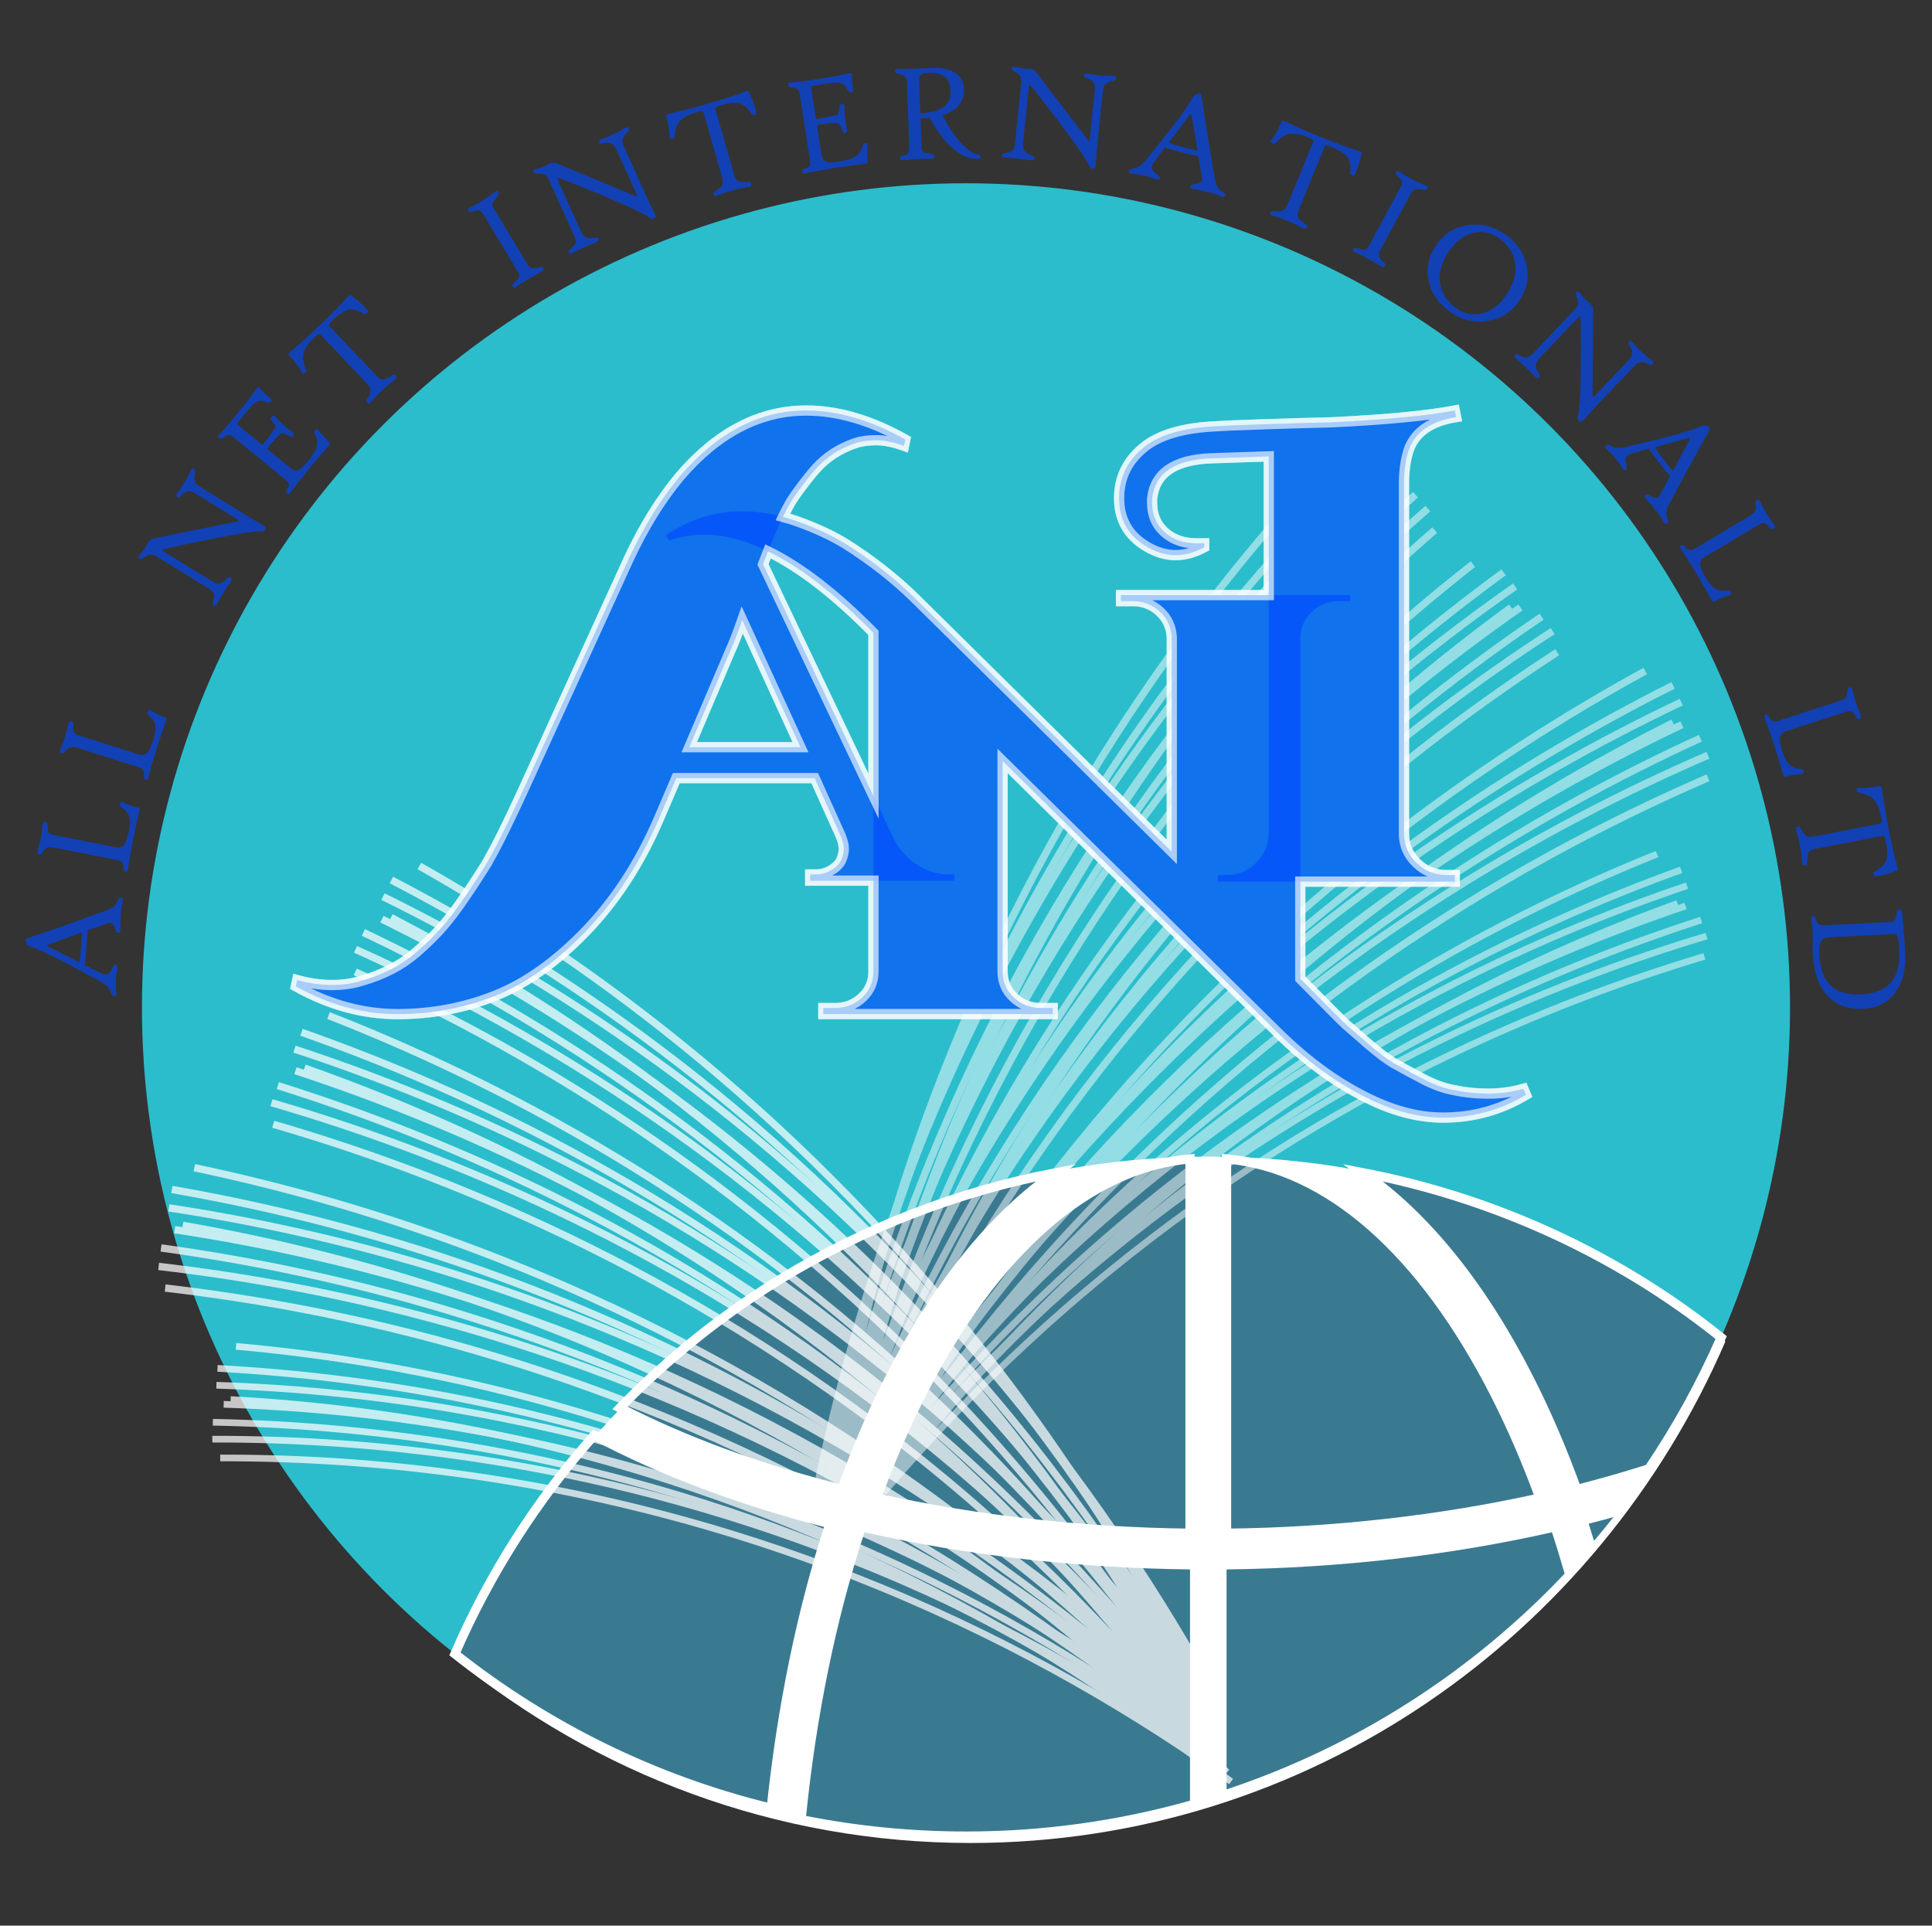 <?xml version="1.0" encoding="utf-8"?>
<!-- Generator: Adobe Illustrator 22.0.1, SVG Export Plug-In . SVG Version: 6.00 Build 0)  -->
<svg version="1.1" id="Livello_1" xmlns="http://www.w3.org/2000/svg" xmlns:xlink="http://www.w3.org/1999/xlink" x="0px" y="0px"
	 width="420.849px" height="419.419px" viewBox="0 0 420.849 419.419"
	 style="enable-background:new 0 0 420.849 419.419;" xml:space="preserve">
<rect x="0" y="0" width="420.849" height="419.419" fill="#333333" stroke="none"/>
<style type="text/css">
	.st0{display:none;fill:#2BBDCC;}
	.st1{fill:#2BBDCC;}
	.st2{fill:none;}
	.st3{fill:#FFFFFF;}
	.st4{fill:#3A7A91;stroke:#FFFFFF;stroke-width:2;stroke-miterlimit:10;}
	.st5{fill:#3A7A91;}
	.st6{opacity:0.64;}
	.st7{fill:#0049FF;}
	.st8{opacity:0.64;fill:none;stroke:#FFFFFF;stroke-width:2.23;stroke-miterlimit:10;enable-background:new    ;}
	.st9{opacity:0.49;}
	.st10{fill:none;stroke:#FFFFFF;stroke-width:1.595;stroke-miterlimit:10;}
	.st11{fill:none;stroke:#FFFFFF;stroke-width:1.454;stroke-miterlimit:10;}
	.st12{fill:none;stroke:#FFFFFF;stroke-width:1.576;stroke-miterlimit:10;}
	.st13{opacity:0.72;}
	.st14{opacity:0.64;fill:#0049FF;enable-background:new    ;}
	.st15{clip-path:url(#SVGID_2_);}
	.st16{fill:#AE00FF;}
	.st17{clip-path:url(#SVGID_4_);fill:#AE00FF;}
	.st18{clip-path:url(#SVGID_6_);fill:#AE00FF;}
	.st19{clip-path:url(#SVGID_8_);fill:none;stroke:#AE00FF;stroke-width:0.529;stroke-miterlimit:10;}
	.st20{clip-path:url(#SVGID_10_);fill:none;stroke:#AE00FF;stroke-width:0.793;stroke-miterlimit:10;}
	.st21{clip-path:url(#SVGID_12_);fill:none;stroke:#AE00FF;stroke-width:0.529;stroke-miterlimit:10;}
	.st22{clip-path:url(#SVGID_14_);fill:none;stroke:#AE00FF;stroke-width:1.058;stroke-miterlimit:10;}
	.st23{clip-path:url(#SVGID_16_);fill:none;stroke:#AE00FF;stroke-width:1.058;stroke-miterlimit:10;}
	.st24{clip-path:url(#SVGID_18_);fill:none;stroke:#AE00FF;stroke-width:1.058;stroke-miterlimit:10;}
	.st25{clip-path:url(#SVGID_20_);fill:none;stroke:#AE00FF;stroke-width:1.058;stroke-miterlimit:10;}
	.st26{clip-path:url(#SVGID_22_);fill:none;stroke:#AE00FF;stroke-width:1.058;stroke-miterlimit:10;}
	.st27{clip-path:url(#SVGID_24_);fill:#AE00FF;}
	.st28{clip-path:url(#SVGID_26_);fill:#AE00FF;}
	.st29{clip-path:url(#SVGID_28_);fill:#AE00FF;}
	.st30{clip-path:url(#SVGID_30_);}
	.st31{fill:none;stroke:#AE00FF;stroke-width:0.529;stroke-miterlimit:10;}
	.st32{clip-path:url(#SVGID_32_);}
	.st33{fill:none;stroke:#AE00FF;stroke-width:0.793;stroke-miterlimit:10;}
	.st34{clip-path:url(#SVGID_34_);}
	.st35{clip-path:url(#SVGID_36_);}
	.st36{clip-path:url(#SVGID_38_);}
	.st37{clip-path:url(#SVGID_40_);}
	.st38{clip-path:url(#SVGID_42_);fill:#AE00FF;}
	.st39{clip-path:url(#SVGID_44_);fill:#AE00FF;}
	.st40{clip-path:url(#SVGID_46_);}
	.st41{clip-path:url(#SVGID_48_);}
	.st42{display:none;stroke:#FFFFFF;stroke-miterlimit:10;}
</style>
<circle class="st0" cx="-90.08" cy="412.919" r="179.5"/>
<g>
	<circle class="st1" cx="210.42" cy="219.419" r="179.5"/>
	<path class="st2" d="M129.429,312.617c14.948,7.943,32.368,14.432,51.345,19.262
		c-6.169,18.983-10.482,39.935-12.78,61.984c2.513,0.609,5.046,1.167,7.599,1.669
		c2.24-22.043,6.541-42.941,12.724-61.787c22.214,5.018,46.309,7.815,70.907,8.089
		v50.368c2.68-0.756,5.333-1.576,7.961-2.451v-47.917
		c24.588-0.274,48.675-3.07,70.884-8.087c0.968,2.952,1.88,5.965,2.755,9.014
		c2.198-2.323,4.33-4.707,6.402-7.145c-0.385-1.25-0.768-2.502-1.168-3.736
		c1.823-0.464,3.626-0.947,5.419-1.442c2.684-3.405,5.247-6.909,7.683-10.506
		c-5.093,1.621-10.32,3.128-15.694,4.482c-3.103-8.593-6.601-16.736-10.476-24.339
		c-10.281-20.172-22.561-35.261-36.034-44.633
		c22.628,4.345,44.234,13.019,63.561,25.495c0.363,0.235,0.721,0.476,1.083,0.714
		c0.739,0.486,1.477,0.974,2.21,1.47c1.041,0.707,2.074,1.423,3.099,2.151
		c0.039,0.028,0.08,0.056,0.12,0.085c2.69,1.916,5.317,3.915,7.892,5.974
		c9.639-22.019,15-46.338,15-71.913c0-99.135-80.365-179.5-179.5-179.5
		s-179.5,80.365-179.5,179.5c0,57.08,26.647,107.932,68.175,140.809
		C106.679,342.744,116.963,326.693,129.429,312.617z M267.184,252.42
		c21.898,1.953,42.537,19.984,58.491,51.283c3.596,7.057,6.853,14.607,9.765,22.562
		c-21.379,4.759-44.56,7.421-68.256,7.689V252.42z M259.223,333.953
		c-23.705-0.268-46.895-2.931-68.279-7.691c2.912-7.954,6.169-15.502,9.767-22.559
		c15.959-31.3,36.606-49.329,58.512-51.284V333.953z M163.372,282.889
		c0.023-0.017,0.048-0.032,0.071-0.048c1.063-0.718,2.136-1.423,3.215-2.119
		c0.866-0.557,1.738-1.104,2.615-1.646c0.249-0.155,0.497-0.313,0.747-0.467
		c18.369-11.234,38.671-19.099,59.874-23.168
		c-13.479,9.371-25.762,24.461-36.047,44.633
		c-3.876,7.603-7.374,15.746-10.48,24.337
		c-17.798-4.485-34.176-10.46-48.324-17.755
		C143.635,297.804,153.122,289.825,163.372,282.889z"/>
	<path class="st3" d="M98.993,361.168c30.768,25.175,69.864,40.252,112.427,40.252
		c73.496,0,136.663-44.929,164.427-109.248
		c-30.768-25.175-69.864-40.252-112.427-40.252
		C189.924,251.92,126.757,296.849,98.993,361.168z"/>
	<g>
		<path class="st4" d="M200.711,303.703c-3.598,7.057-6.855,14.605-9.767,22.559
			c21.384,4.76,44.574,7.423,68.279,7.691v-81.534
			C237.317,254.374,216.67,272.403,200.711,303.703z"/>
		<path class="st4" d="M193.845,300.074c10.285-20.172,22.569-35.262,36.047-44.633
			c-21.203,4.069-41.505,11.934-59.874,23.168c-0.25,0.153-0.498,0.312-0.747,0.467
			c-0.877,0.542-1.748,1.089-2.615,1.646c-1.079,0.696-2.152,1.401-3.215,2.119
			c-0.023,0.016-0.048,0.031-0.071,0.048
			c-10.249,6.936-19.737,14.914-28.33,23.768
			c14.148,7.295,30.526,13.27,48.324,17.755
			C186.471,315.82,189.969,307.678,193.845,300.074z"/>
		<path class="st4" d="M366.908,285.273c-1.025-0.728-2.058-1.445-3.099-2.151
			c-0.733-0.496-1.471-0.984-2.21-1.47c-0.361-0.238-0.72-0.479-1.083-0.714
			c-19.327-12.477-40.933-21.151-63.561-25.495
			c13.473,9.372,25.752,24.461,36.034,44.633
			c3.875,7.602,7.372,15.746,10.476,24.339c5.374-1.354,10.601-2.861,15.694-4.482
			c6.083-8.985,11.364-18.555,15.762-28.6c-2.576-2.06-5.203-4.058-7.892-5.974
			C366.988,285.329,366.947,285.301,366.908,285.273z"/>
		<path class="st4" d="M129.429,312.617c-12.466,14.077-22.75,30.128-30.335,47.612
			c19.962,15.804,43.364,27.445,68.899,33.634
			c2.298-22.049,6.611-43.001,12.78-61.984
			C161.797,327.048,144.377,320.56,129.429,312.617z"/>
		<path class="st4" d="M325.675,303.703c-15.954-31.299-36.593-49.33-58.491-51.283v81.533
			c23.696-0.268,46.877-2.93,68.256-7.689
			C332.528,318.31,329.271,310.76,325.675,303.703z"/>
		<path class="st5" d="M347.225,335.615c1.446-1.701,2.868-3.423,4.25-5.177
			c-1.793,0.494-3.596,0.978-5.419,1.442
			C346.458,333.113,346.84,334.366,347.225,335.615z"/>
		<path class="st5" d="M267.184,341.833V389.75c28.352-9.444,53.557-25.766,73.639-46.99
			c-0.875-3.049-1.787-6.062-2.755-9.014
			C315.859,338.763,291.772,341.559,267.184,341.833z"/>
		<path class="st5" d="M188.316,333.744c-6.183,18.846-10.484,39.744-12.724,61.787
			c11.268,2.216,22.91,3.388,34.827,3.388c16.917,0,33.285-2.344,48.803-6.718
			v-50.368C234.626,341.559,210.53,338.762,188.316,333.744z"/>
	</g>
	<g class="st6">
		<path class="st7" d="M26.336,195.461c0.267,0.079,0.423,0.156,0.468,0.229
			c0.036,0.063,0.016,0.203-0.06,0.419c-0.361,1.417-0.539,3.514-0.532,6.289
			c0.003,0.525-0.117,0.804-0.361,0.837c-0.285,0.03-0.489-0.15-0.613-0.542
			c-0.366-1.115-0.739-1.687-1.121-1.713c-0.151-0.01-0.371,0.035-0.661,0.135
			c-1.829,0.619-3.303,1.136-4.422,1.552c-0.01,0.716-0.078,1.972-0.204,3.769
			c-0.104,1.486-0.233,2.749-0.387,3.787c0.839,0.412,2.009,0.989,3.511,1.729
			c0.342,0.166,0.653,0.258,0.934,0.277c0.562,0.04,0.996-0.238,1.299-0.832
			c0.468-0.916,0.807-1.356,1.016-1.321c0.34,0.044,0.453,0.37,0.34,0.977
			c-0.333,1.874-0.396,3.625-0.187,5.254c0.061,0.428-0.106,0.653-0.501,0.676
			c-0.264,0.022-0.522-0.324-0.775-1.038c-0.259-0.765-0.933-1.442-2.021-2.033
			c-4.11-2.256-6.812-3.717-8.107-4.383c-3.105-1.61-5.652-2.772-7.641-3.487
			c-0.305-0.102-0.569-0.519-0.79-1.251c-0.048-0.175,0.258-0.37,0.919-0.586
			c5.373-1.802,11.126-3.841,17.258-6.115c0.974-0.365,1.653-1.049,2.036-2.052
			C25.899,195.587,26.099,195.394,26.336,195.461z M17.826,203.083
			c-1.553,0.557-3.959,1.427-7.221,2.611c-0.176,0.068-0.268,0.153-0.275,0.253
			c-0.007,0.101,0.072,0.192,0.238,0.274l6.741,3.364
			c0.156-1.069,0.28-2.271,0.374-3.606
			C17.741,205.155,17.789,204.19,17.826,203.083z"/>
		<path class="st7" d="M26.79,174.749c1.198,0.586,2.349,0.988,3.455,1.207
			c0.187,0.037,0.204,0.369,0.049,0.995c-0.388,1.545-0.81,3.467-1.265,5.768
			c-0.484,2.449-0.867,4.64-1.147,6.575c-0.037,0.291-0.094,0.464-0.172,0.52
			c-0.078,0.057-0.235,0.061-0.473,0.014c-0.256-0.051-0.362-0.292-0.318-0.725
			c0.093-0.987-0.33-1.574-1.268-1.759l-13.669-2.705
			c-0.691-0.137-1.223-0.145-1.596-0.023c-0.439,0.149-0.832,0.523-1.176,1.122
			c-0.214,0.357-0.47,0.481-0.766,0.372c-0.211-0.073-0.327-0.162-0.347-0.269
			s0.036-0.362,0.167-0.768c0.443-1.41,0.773-3.13,0.991-5.16
			c0.041-0.361,0.071-0.565,0.09-0.613c0.069-0.192,0.225-0.279,0.467-0.262
			c0.272,0.023,0.442,0.124,0.51,0.301c0.028,0.067,0.047,0.282,0.058,0.643
			c0.021,0.723,0.116,1.192,0.283,1.41c0.167,0.218,0.577,0.391,1.229,0.52
			l13.255,2.624c0.829,0.164,1.45-0.003,1.861-0.501
			c0.412-0.498,0.763-1.482,1.054-2.954c0.278-1.402,0.303-2.477,0.077-3.225
			s-0.796-1.433-1.709-2.055c-0.364-0.236-0.449-0.504-0.256-0.805
			C26.313,174.696,26.519,174.614,26.79,174.749z"/>
		<path class="st7" d="M32.834,154.751c1.125,0.715,2.225,1.243,3.299,1.583
			c0.182,0.058,0.162,0.389-0.062,0.994c-0.557,1.492-1.19,3.355-1.898,5.591
			c-0.754,2.38-1.377,4.516-1.871,6.407c-0.069,0.284-0.146,0.45-0.229,0.498
			s-0.241,0.035-0.471-0.038c-0.25-0.079-0.328-0.331-0.236-0.756
			c0.202-0.971-0.153-1.601-1.064-1.889l-13.284-4.208
			c-0.671-0.213-1.199-0.28-1.583-0.201c-0.454,0.099-0.885,0.427-1.293,0.984
			c-0.253,0.332-0.521,0.426-0.803,0.284c-0.202-0.096-0.307-0.198-0.315-0.306
			c-0.008-0.108,0.076-0.356,0.251-0.744c0.597-1.352,1.117-3.024,1.558-5.018
			c0.081-0.354,0.133-0.554,0.158-0.599c0.09-0.183,0.254-0.252,0.494-0.208
			c0.268,0.053,0.426,0.172,0.473,0.356c0.021,0.07,0.016,0.285-0.014,0.645
			c-0.059,0.721-0.018,1.198,0.124,1.433c0.142,0.235,0.53,0.453,1.163,0.653
			l12.881,4.081c0.806,0.255,1.441,0.158,1.905-0.291s0.923-1.389,1.376-2.819
			c0.432-1.362,0.577-2.428,0.435-3.196s-0.632-1.512-1.471-2.232
			c-0.335-0.275-0.39-0.551-0.166-0.828
			C32.367,154.646,32.581,154.587,32.834,154.751z"/>
		<path class="st7" d="M42.349,102.188c0.214,0.132,0.247,0.472,0.099,1.019
			c-0.343,1.208-0.064,2.089,0.835,2.644l9.239,5.698
			c1.945,1.199,3.528,2.14,4.751,2.823c0.464,0.263,0.655,0.528,0.573,0.797
			c-0.144,0.443-0.546,0.645-1.206,0.604c-1.078-0.073-4.118,0.369-9.121,1.329
			c-4.175,0.807-8.127,1.646-11.856,2.515c-0.125,0.029-0.193,0.093-0.207,0.191
			c-0.01,0.112,0.062,0.216,0.216,0.311l10.537,6.498
			c1.131,0.697,2.155,0.542,3.072-0.465c0.385-0.413,0.697-0.545,0.937-0.397
			c0.326,0.201,0.312,0.559-0.042,1.074c-1.343,1.986-2.32,3.571-2.932,4.754
			c-0.202,0.384-0.465,0.476-0.791,0.275c-0.18-0.111-0.195-0.375-0.045-0.791
			c0.252-0.754,0.315-1.325,0.187-1.712c-0.128-0.386-0.509-0.775-1.143-1.166
			l-11.373-7.013c-0.497-0.307-0.941-0.439-1.334-0.397
			c-0.361,0.049-0.845,0.277-1.451,0.684c-0.456,0.298-0.781,0.375-0.976,0.231
			c-0.216-0.168-0.187-0.417,0.086-0.745c0.841-1.019,1.47-1.961,1.886-2.828
			c0.216-0.446,0.607-0.725,1.172-0.837l18.116-3.692
			c0.252-0.045,0.395-0.094,0.426-0.145c0.042-0.068-0.052-0.174-0.283-0.317
			l-9.291-5.729c-1.088-0.671-2.082-0.497-2.981,0.521
			c-0.317,0.361-0.561,0.488-0.732,0.382c-0.359-0.222-0.404-0.504-0.134-0.846
			c1.021-1.31,1.97-2.888,2.849-4.735c0.151-0.321,0.265-0.516,0.344-0.586
			C41.91,102.019,42.1,102.036,42.349,102.188z"/>
		<path class="st7" d="M69.387,93.698c0.747,0.978,1.562,1.889,2.446,2.731
			c0.141,0.129,0.009,0.417-0.398,0.865c-1.059,1.162-2.361,2.685-3.907,4.567
			c-1.699,2.069-3.123,3.882-4.271,5.439c-0.259,0.347-0.532,0.403-0.82,0.167
			c-0.202-0.166-0.182-0.429,0.062-0.789c0.329-0.511,0.485-0.884,0.469-1.119
			c-0.021-0.291-0.281-0.641-0.779-1.05l-10.746-8.825
			c-0.723-0.594-1.234-0.903-1.534-0.927c-0.299-0.024-0.788,0.187-1.466,0.632
			c-0.363,0.236-0.649,0.196-0.859-0.119c-0.116-0.16-0.146-0.29-0.092-0.388
			c0.041-0.097,0.226-0.29,0.555-0.58c0.486-0.434,1.592-1.701,3.317-3.801
			c1.718-2.092,3.15-3.931,4.296-5.517c0.384-0.531,0.627-0.755,0.728-0.672
			c0.039,0.032,0.071,0.072,0.097,0.119c0.628,0.79,1.446,1.578,2.453,2.366
			c0.247,0.19,0.275,0.402,0.083,0.635c-0.179,0.218-0.408,0.283-0.688,0.196
			c-0.723-0.229-1.25-0.342-1.578-0.338c-0.5,0.006-0.98,0.21-1.441,0.613
			c-0.376,0.316-1.491,1.602-3.343,3.857c-0.211,0.257-0.302,0.455-0.274,0.595
			c0.015,0.078,0.116,0.192,0.302,0.346L56.875,96.708
			c0.194,0.16,0.384,0.126,0.57-0.099c0.572-0.728,1.365-1.796,2.377-3.205
			c0.168-0.252,0.196-0.516,0.083-0.791c-0.085-0.213-0.335-0.568-0.748-1.064
			c-0.277-0.344-0.248-0.626,0.088-0.845c0.264-0.226,0.477-0.24,0.64-0.042
			c0.879,1.087,2.198,2.287,3.958,3.602c0.193,0.146,0.2,0.367,0.022,0.663
			c-0.161,0.259-0.401,0.29-0.72,0.092c-0.663-0.414-1.139-0.639-1.429-0.675
			s-0.591,0.098-0.905,0.4c-0.602,0.574-1.433,1.506-2.493,2.797
			c-0.115,0.14-0.118,0.255-0.009,0.344l5.087,4.178
			c0.724,0.594,1.512,0.538,2.365-0.168c0.212-0.178,0.828-0.889,1.85-2.134
			c1.591-1.937,1.907-3.702,0.95-5.296c-0.223-0.378-0.171-0.655,0.155-0.831
			C68.983,93.438,69.207,93.459,69.387,93.698z"/>
		<path class="st7" d="M79.938,67.452c0.117,0.139,0.186,0.244,0.205,0.315
			s-0.022,0.177-0.125,0.317c-0.215,0.315-0.491,0.382-0.828,0.203
			c-1.235-0.673-2.221-0.966-2.957-0.879c-1.021,0.123-2.28,0.895-3.777,2.314
			c-0.606,0.575-0.876,0.956-0.81,1.143c0.02,0.064,0.068,0.137,0.144,0.217
			l10.36,10.919c0.443,0.467,0.863,0.69,1.258,0.668
			c0.396-0.021,0.991-0.264,1.787-0.728c0.333-0.205,0.528-0.313,0.585-0.326
			c0.164-0.031,0.333,0.073,0.504,0.312c0.137,0.188,0.143,0.356,0.019,0.502
			c-0.008,0.021-0.168,0.152-0.48,0.394c-2.087,1.661-3.686,3.164-4.796,4.509
			c-0.265,0.32-0.458,0.504-0.581,0.551c-0.108,0.033-0.238-0.01-0.392-0.128
			c-0.28-0.178-0.301-0.457-0.064-0.834c0.476-0.756,0.716-1.352,0.72-1.786
			c0.006-0.491-0.261-1.021-0.802-1.591l-10.069-10.613
			c-0.201-0.211-0.45-0.211-0.748,0.002c-0.036,0.021-0.255,0.221-0.656,0.602
			c-1.387,1.316-2.181,2.527-2.381,3.632c-0.157,0.829,0.025,1.905,0.545,3.229
			c0.16,0.417,0.082,0.679-0.234,0.784c-0.304,0.177-0.523,0.128-0.658-0.146
			c-0.493-1.031-1.421-2.266-2.786-3.704c-0.159-0.168-0.002-0.449,0.471-0.842
			c1.674-1.394,3.468-2.999,5.38-4.813c3.622-3.436,5.9-5.736,6.834-6.901
			c0.354-0.446,0.639-0.592,0.855-0.437
			C77.59,65.116,78.748,66.154,79.938,67.452z"/>
		<path class="st7" d="M108.589,41.956c0.13,0.216,0.003,0.533-0.38,0.951
			c-0.857,0.938-1.135,1.657-0.834,2.157l7.566,12.591
			c0.487,0.811,1.262,1.015,2.323,0.612c0.526-0.199,0.865-0.173,1.015,0.077
			c0.13,0.216,0.169,0.374,0.118,0.475s-0.263,0.251-0.635,0.452
			c-2.334,1.274-4.094,2.332-5.28,3.173c-0.304,0.218-0.525,0.269-0.665,0.153
			c-0.054-0.05-0.117-0.135-0.189-0.256c-0.104-0.172,0.013-0.418,0.349-0.738
			c0.626-0.599,0.975-0.967,1.045-1.104c0.172-0.338,0.098-0.775-0.224-1.31
			l-7.628-12.695c-0.43-0.716-1.178-0.865-2.243-0.449
			c-0.447,0.175-0.725,0.171-0.833-0.01c-0.15-0.25-0.21-0.423-0.179-0.518
			c0.031-0.095,0.175-0.202,0.432-0.321c1.791-0.83,3.519-1.892,5.184-3.186
			c0.311-0.245,0.501-0.377,0.572-0.396
			C108.266,41.575,108.428,41.688,108.589,41.956z"/>
		<path class="st7" d="M137.048,28.049c0.104,0.229-0.059,0.529-0.488,0.899
			c-0.96,0.809-1.223,1.695-0.788,2.658l4.465,9.894
			c0.94,2.083,1.725,3.749,2.355,5c0.238,0.478,0.248,0.805,0.029,0.98
			c-0.367,0.288-0.813,0.229-1.338-0.174c-0.852-0.665-3.619-2-8.301-4.006
			c-3.911-1.669-7.655-3.187-11.231-4.554c-0.12-0.045-0.213-0.031-0.279,0.043
			c-0.071,0.087-0.069,0.213,0.005,0.378l5.092,11.284
			c0.547,1.211,1.482,1.656,2.805,1.334c0.55-0.126,0.883-0.062,0.999,0.195
			c0.158,0.349-0.055,0.638-0.636,0.867c-2.225,0.894-3.922,1.66-5.091,2.298
			c-0.382,0.206-0.652,0.134-0.809-0.215c-0.087-0.192,0.048-0.419,0.405-0.68
			c0.632-0.484,1.003-0.922,1.113-1.314c0.11-0.392,0.012-0.927-0.294-1.606
			l-5.496-12.178c-0.24-0.532-0.535-0.891-0.883-1.076
			c-0.327-0.161-0.855-0.243-1.585-0.245c-0.544-0.008-0.857-0.126-0.938-0.355
			c-0.084-0.26,0.079-0.45,0.489-0.568c1.267-0.373,2.316-0.802,3.146-1.288
			c0.429-0.249,0.909-0.261,1.44-0.037L138.312,42.667
			c0.234,0.104,0.379,0.144,0.435,0.119c0.073-0.033,0.054-0.174-0.058-0.421
			l-4.49-9.949c-0.526-1.165-1.446-1.578-2.762-1.238
			c-0.464,0.121-0.738,0.09-0.821-0.093c-0.174-0.385-0.053-0.644,0.362-0.776
			c1.579-0.514,3.25-1.29,5.011-2.328c0.305-0.181,0.509-0.279,0.613-0.293
			C136.78,27.663,136.929,27.783,137.048,28.049z"/>
		<path class="st7" d="M164.746,24.355c0.041,0.177,0.053,0.302,0.037,0.375
			c-0.016,0.073-0.102,0.147-0.258,0.223c-0.336,0.18-0.612,0.112-0.828-0.203
			c-0.785-1.167-1.523-1.882-2.216-2.145c-0.962-0.363-2.436-0.26-4.419,0.308
			c-0.803,0.23-1.219,0.443-1.246,0.64c-0.012,0.066-0.003,0.153,0.027,0.259
			l4.146,14.47c0.177,0.619,0.446,1.01,0.808,1.174
			c0.361,0.164,1.001,0.224,1.92,0.18c0.39-0.028,0.613-0.034,0.67-0.019
			c0.16,0.048,0.261,0.218,0.303,0.51c0.035,0.231-0.037,0.382-0.215,0.455
			c-0.017,0.015-0.219,0.057-0.607,0.127c-2.618,0.509-4.73,1.104-6.336,1.784
			c-0.383,0.162-0.639,0.236-0.77,0.221c-0.11-0.021-0.207-0.119-0.288-0.294
			c-0.167-0.287-0.057-0.544,0.329-0.77c0.771-0.451,1.259-0.869,1.463-1.251
			c0.232-0.433,0.24-1.027,0.024-1.782l-4.03-14.063
			c-0.081-0.281-0.302-0.395-0.664-0.344c-0.042,0.001-0.328,0.078-0.86,0.23
			c-1.838,0.527-3.101,1.234-3.789,2.123c-0.522,0.663-0.858,1.701-1.008,3.115
			c-0.051,0.444-0.241,0.64-0.57,0.587c-0.351,0.017-0.523-0.127-0.517-0.433
			c0.039-1.142-0.214-2.666-0.76-4.572c-0.064-0.223,0.205-0.399,0.806-0.53
			c2.129-0.463,4.46-1.058,6.996-1.784c4.799-1.375,7.882-2.363,9.249-2.964
			c0.52-0.232,0.839-0.23,0.96,0.008
			C163.742,21.199,164.29,22.654,164.746,24.355z"/>
		<path class="st7" d="M189.016,31.686c-0.096,1.227-0.095,2.449,0.001,3.666
			c0.019,0.19-0.272,0.317-0.873,0.38c-1.564,0.16-3.55,0.426-5.957,0.798
			c-2.646,0.409-4.916,0.811-6.811,1.206c-0.425,0.086-0.666-0.055-0.722-0.423
			c-0.04-0.258,0.151-0.44,0.572-0.546c0.586-0.162,0.951-0.335,1.096-0.521
			c0.178-0.231,0.218-0.665,0.12-1.302l-2.125-13.741
			c-0.143-0.925-0.318-1.496-0.525-1.714c-0.207-0.218-0.711-0.387-1.514-0.507
			c-0.428-0.066-0.615-0.287-0.561-0.662c0.021-0.196,0.083-0.313,0.19-0.35
			c0.094-0.045,0.361-0.066,0.8-0.062c0.652,0.001,2.321-0.206,5.006-0.621
			c2.676-0.414,4.969-0.83,6.88-1.247c0.64-0.14,0.971-0.145,0.99-0.016
			c0.008,0.05,0.005,0.102-0.006,0.154c-0.059,1.007,0.025,2.14,0.25,3.399
			c0.058,0.307-0.062,0.483-0.361,0.529c-0.279,0.043-0.493-0.061-0.644-0.313
			c-0.386-0.653-0.703-1.088-0.95-1.304c-0.377-0.329-0.872-0.497-1.483-0.504
			c-0.492-0.016-2.18,0.199-5.064,0.646c-0.328,0.05-0.529,0.138-0.601,0.261
			c-0.041,0.067-0.042,0.22-0.005,0.459l0.964,6.237
			c0.039,0.249,0.202,0.351,0.491,0.306c0.912-0.162,2.215-0.429,3.909-0.803
			c0.294-0.076,0.49-0.254,0.589-0.534c0.079-0.216,0.129-0.646,0.152-1.292
			c0.023-0.441,0.233-0.632,0.63-0.571c0.347,0.007,0.515,0.14,0.504,0.396
			c-0.069,1.396,0.113,3.17,0.548,5.323c0.046,0.237-0.095,0.407-0.426,0.509
			c-0.292,0.086-0.492-0.051-0.598-0.412c-0.218-0.75-0.423-1.235-0.615-1.456
			c-0.192-0.22-0.505-0.321-0.94-0.305c-0.832,0.027-2.072,0.168-3.724,0.423
			c-0.179,0.028-0.258,0.111-0.236,0.25l1.006,6.505
			c0.143,0.925,0.768,1.409,1.875,1.452c0.276,0.008,1.21-0.111,2.802-0.357
			c2.477-0.383,3.889-1.487,4.238-3.313c0.086-0.431,0.309-0.603,0.669-0.516
			C188.888,31.222,189.041,31.387,189.016,31.686z"/>
		<path class="st7" d="M213.61,34.226c0.019,0.231-0.174,0.354-0.576,0.367
			c-3.611,0.125-7.128-2.85-10.552-8.925c-1.234,0.104-1.893,0.156-1.973,0.159
			l0.22,6.337c0.016,0.473,0.143,0.783,0.379,0.931
			c0.237,0.148,0.755,0.269,1.554,0.362c0.557,0.071,0.84,0.258,0.851,0.56
			c0.009,0.251-0.031,0.409-0.12,0.472c-0.088,0.063-0.339,0.092-0.752,0.086
			c-1.823-0.017-3.809,0.092-5.956,0.328c-0.432,0.045-0.653-0.124-0.667-0.506
			c-0.009-0.261,0.202-0.42,0.633-0.475c0.982-0.135,1.457-0.69,1.423-1.666
			l-0.501-14.455c-0.032-0.956-0.611-1.525-1.735-1.708
			c-0.557-0.091-0.84-0.258-0.848-0.499c-0.013-0.372,0.167-0.565,0.539-0.578
			c0.111-0.004,0.232,0.002,0.363,0.018c0.414,0.046,1.044,0.054,1.89,0.025
			c0.281-0.01,0.989-0.049,2.125-0.119c1.136-0.07,2.191-0.121,3.167-0.155
			c2.012-0.069,3.614,0.252,4.808,0.967c1.336,0.79,2.033,1.999,2.09,3.628
			c0.096,2.787-1.449,4.683-4.638,5.689c1.107,2.298,2.384,4.258,3.83,5.88
			c1.478,1.661,2.787,2.562,3.931,2.704
			C213.405,33.694,213.578,33.885,213.61,34.226z M207.04,19.846
			c-0.052-1.488-0.471-2.537-1.258-3.144c-0.786-0.607-2.02-0.882-3.699-0.824
			c-0.754,0.026-1.259,0.147-1.513,0.362c-0.255,0.215-0.37,0.665-0.347,1.349
			l0.247,7.106c2.431-0.165,4.166-0.652,5.206-1.464
			C206.638,22.483,207.092,21.354,207.04,19.846z"/>
		<path class="st7" d="M243.15,17.121c-0.025,0.25-0.316,0.428-0.874,0.533
			c-1.236,0.217-1.908,0.852-2.016,1.903l-1.105,10.799
			c-0.232,2.273-0.39,4.108-0.473,5.506c-0.034,0.533-0.189,0.82-0.467,0.863
			c-0.462,0.064-0.818-0.21-1.069-0.823c-0.403-1.002-2.126-3.546-5.168-7.631
			c-2.545-3.407-5.021-6.6-7.428-9.578c-0.081-0.099-0.168-0.133-0.263-0.103
			c-0.105,0.04-0.167,0.149-0.186,0.33l-1.261,12.315
			c-0.135,1.321,0.45,2.176,1.757,2.562c0.539,0.167,0.795,0.39,0.766,0.67
			c-0.039,0.381-0.367,0.524-0.984,0.43c-2.373-0.344-4.226-0.533-5.558-0.568
			c-0.434-0.014-0.631-0.211-0.592-0.592c0.021-0.21,0.252-0.338,0.692-0.385
			c0.789-0.101,1.33-0.293,1.622-0.578c0.292-0.283,0.476-0.796,0.552-1.537
			l1.36-13.292c0.06-0.581-0.015-1.039-0.224-1.374
			c-0.202-0.304-0.617-0.64-1.247-1.008c-0.468-0.28-0.679-0.54-0.634-0.778
			c0.058-0.267,0.294-0.349,0.708-0.246c1.283,0.313,2.405,0.469,3.367,0.466
			c0.495,0,0.917,0.23,1.265,0.691l11.213,14.7
			c0.15,0.208,0.256,0.315,0.316,0.321c0.08,0.008,0.134-0.123,0.161-0.393
			l1.111-10.859c0.131-1.271-0.459-2.09-1.767-2.457
			c-0.463-0.128-0.684-0.292-0.663-0.493c0.043-0.421,0.277-0.584,0.703-0.49
			c1.623,0.348,3.458,0.516,5.503,0.502c0.354-0.004,0.58,0.014,0.678,0.054
			C243.113,16.652,243.181,16.831,243.15,17.121z"/>
		<path class="st7" d="M266.846,42.531c-0.126,0.249-0.229,0.388-0.31,0.419
			c-0.068,0.024-0.203-0.021-0.402-0.134c-1.33-0.609-3.361-1.158-6.093-1.647
			c-0.517-0.09-0.771-0.259-0.759-0.505c0.021-0.285,0.234-0.454,0.643-0.506
			c1.163-0.16,1.792-0.426,1.886-0.797c0.038-0.146,0.032-0.371-0.015-0.673
			c-0.282-1.911-0.527-3.453-0.736-4.628c-0.702-0.138-1.927-0.429-3.672-0.874
			c-1.443-0.368-2.663-0.72-3.657-1.057c-0.556,0.752-1.331,1.8-2.329,3.146
			c-0.224,0.307-0.37,0.596-0.439,0.869c-0.14,0.546,0.056,1.022,0.586,1.427
			c0.817,0.624,1.19,1.036,1.119,1.235c-0.104,0.327-0.445,0.38-1.022,0.16
			c-1.784-0.663-3.496-1.037-5.136-1.123c-0.433-0.017-0.624-0.222-0.576-0.614
			c0.026-0.264,0.412-0.456,1.16-0.577c0.799-0.118,1.586-0.66,2.362-1.626
			c2.953-3.64,4.874-6.038,5.761-7.193c2.139-2.768,3.737-5.066,4.796-6.895
			c0.155-0.282,0.612-0.467,1.372-0.554c0.181-0.016,0.318,0.32,0.413,1.009
			c0.813,5.609,1.79,11.633,2.932,18.073c0.186,1.024,0.737,1.814,1.655,2.37
			C266.8,42.078,266.954,42.309,266.846,42.531z M260.868,32.795
			c-0.271-1.627-0.697-4.151-1.279-7.571c-0.036-0.186-0.103-0.291-0.2-0.316
			s-0.201,0.037-0.312,0.185L254.562,31.125c1.024,0.344,2.185,0.681,3.481,1.012
			C258.844,32.342,259.785,32.561,260.868,32.795z"/>
		<path class="st7" d="M295.183,37.892c-0.078,0.164-0.146,0.27-0.202,0.317
			c-0.058,0.047-0.171,0.052-0.341,0.016c-0.376-0.066-0.551-0.29-0.525-0.671
			c0.105-1.403-0.033-2.421-0.415-3.056c-0.532-0.88-1.754-1.711-3.663-2.491
			c-0.774-0.316-1.232-0.405-1.375-0.268c-0.051,0.044-0.097,0.118-0.139,0.22
			l-5.69,13.935c-0.244,0.596-0.274,1.07-0.092,1.422
			c0.183,0.352,0.648,0.795,1.397,1.329c0.324,0.219,0.503,0.353,0.538,0.399
			c0.097,0.137,0.07,0.333-0.076,0.588c-0.116,0.203-0.266,0.277-0.45,0.224
			c-0.023,0.001-0.208-0.09-0.557-0.276c-2.372-1.219-4.399-2.058-6.082-2.517
			c-0.401-0.109-0.648-0.21-0.741-0.302c-0.074-0.085-0.089-0.221-0.045-0.41
			c0.048-0.329,0.292-0.462,0.735-0.401c0.885,0.123,1.526,0.096,1.924-0.079
			c0.449-0.197,0.823-0.659,1.12-1.385l5.53-13.544
			c0.11-0.27,0.008-0.497-0.309-0.681c-0.034-0.024-0.307-0.141-0.819-0.351
			c-1.771-0.723-3.2-0.948-4.29-0.676c-0.82,0.198-1.727,0.807-2.719,1.825
			c-0.314,0.318-0.585,0.354-0.811,0.109c-0.287-0.204-0.333-0.424-0.139-0.66
			c0.737-0.874,1.48-2.228,2.229-4.063c0.088-0.214,0.408-0.187,0.962,0.083
			c1.959,0.953,4.159,1.927,6.601,2.924c4.621,1.887,7.655,3.018,9.102,3.39
			c0.552,0.139,0.802,0.338,0.75,0.6C296.346,34.791,295.877,36.273,295.183,37.892z
			"/>
		<path class="st7" d="M310.859,41.161c-0.12,0.222-0.457,0.274-1.012,0.158
			c-1.244-0.259-2.005-0.132-2.281,0.382l-6.974,12.929
			c-0.448,0.833-0.229,1.603,0.658,2.31c0.439,0.352,0.59,0.656,0.451,0.913
			c-0.119,0.222-0.235,0.336-0.348,0.344c-0.113,0.008-0.351-0.098-0.713-0.316
			c-2.286-1.358-4.094-2.333-5.422-2.924c-0.342-0.15-0.499-0.315-0.471-0.494
			c0.016-0.072,0.057-0.169,0.124-0.293c0.095-0.177,0.366-0.203,0.812-0.076
			c0.835,0.233,1.329,0.345,1.482,0.336c0.379-0.024,0.717-0.311,1.013-0.86
			l7.03-13.036c0.396-0.735,0.145-1.455-0.757-2.158
			c-0.379-0.295-0.518-0.536-0.417-0.722c0.139-0.257,0.257-0.396,0.354-0.418
			c0.097-0.022,0.263,0.047,0.496,0.208c1.627,1.118,3.422,2.063,5.384,2.835
			c0.369,0.142,0.58,0.239,0.633,0.29
			C311.022,40.689,311.007,40.887,310.859,41.161z"/>
		<path class="st7" d="M330.827,65.702c-1.665,2.385-3.96,3.79-6.884,4.216
			c-2.874,0.424-5.528-0.213-7.963-1.913c-2.559-1.786-4.147-4.037-4.768-6.753
			c-0.627-2.794-0.064-5.446,1.687-7.955c1.694-2.426,3.996-3.851,6.906-4.274
			c2.862-0.408,5.539,0.258,8.031,1.998c2.542,1.774,4.104,4.038,4.688,6.789
			C333.115,60.604,332.55,63.234,330.827,65.702z M328.021,64.368
			c1.676-2.402,2.345-4.758,2.007-7.069c-0.329-2.218-1.53-4.05-3.602-5.497
			c-1.717-1.198-3.567-1.548-5.554-1.051s-3.688,1.762-5.105,3.792
			c-1.699,2.435-2.396,4.796-2.091,7.083c0.301,2.224,1.521,4.081,3.658,5.574
			c1.725,1.204,3.575,1.551,5.552,1.04
			C324.862,67.73,326.574,66.439,328.021,64.368z"/>
		<path class="st7" d="M359.978,79.358c-0.174,0.183-0.513,0.145-1.018-0.114
			c-1.11-0.585-2.03-0.495-2.759,0.27l-7.486,7.861
			c-1.575,1.654-2.824,3.009-3.745,4.064c-0.353,0.4-0.652,0.532-0.897,0.396
			c-0.404-0.232-0.519-0.667-0.342-1.305c0.295-1.04,0.491-4.105,0.587-9.198
			c0.074-4.252,0.072-8.292-0.007-12.12c-0.004-0.128-0.052-0.208-0.146-0.242
			c-0.107-0.033-0.224,0.016-0.349,0.147l-8.537,8.965
			c-0.917,0.962-0.977,1.996-0.181,3.101c0.324,0.462,0.39,0.795,0.195,0.999
			c-0.265,0.277-0.611,0.189-1.043-0.263c-1.665-1.725-3.014-3.009-4.045-3.853
			c-0.334-0.276-0.369-0.553-0.105-0.83c0.146-0.153,0.406-0.113,0.782,0.12
			c0.687,0.403,1.231,0.582,1.637,0.537c0.404-0.045,0.863-0.338,1.377-0.877
			l9.215-9.675c0.402-0.422,0.624-0.83,0.664-1.223
			c0.026-0.364-0.097-0.884-0.369-1.561c-0.197-0.508-0.206-0.842-0.024-1.003
			c0.209-0.176,0.446-0.097,0.711,0.239c0.822,1.034,1.614,1.844,2.376,2.43
			c0.392,0.304,0.584,0.744,0.577,1.321l-0.136,18.488
			c-0.009,0.256,0.01,0.406,0.054,0.447c0.058,0.056,0.181-0.015,0.368-0.212
			l7.527-7.904c0.882-0.926,0.918-1.934,0.108-3.025
			c-0.287-0.384-0.361-0.649-0.223-0.795c0.291-0.306,0.576-0.292,0.855,0.043
			c1.07,1.27,2.418,2.525,4.043,3.767c0.282,0.214,0.45,0.367,0.502,0.458
			C360.234,78.964,360.179,79.147,359.978,79.358z"/>
		<path class="st7" d="M363.191,113.963c-0.252,0.12-0.419,0.167-0.502,0.143
			c-0.068-0.023-0.147-0.14-0.236-0.352c-0.68-1.295-1.951-2.972-3.814-5.029
			c-0.354-0.388-0.451-0.675-0.291-0.864c0.19-0.213,0.463-0.216,0.817-0.007
			c1.019,0.584,1.679,0.758,1.979,0.523c0.119-0.093,0.253-0.274,0.4-0.542
			c0.945-1.684,1.694-3.055,2.247-4.113c-0.472-0.538-1.262-1.517-2.371-2.937
			c-0.917-1.174-1.667-2.198-2.247-3.072c-0.899,0.255-2.155,0.61-3.767,1.065
			c-0.364,0.105-0.657,0.246-0.88,0.419c-0.444,0.347-0.58,0.843-0.408,1.488
			c0.266,0.993,0.309,1.547,0.13,1.662c-0.282,0.195-0.585,0.028-0.907-0.499
			c-1.007-1.615-2.132-2.958-3.377-4.028c-0.332-0.277-0.358-0.557-0.08-0.838
			c0.181-0.193,0.604-0.109,1.27,0.252c0.705,0.395,1.659,0.447,2.863,0.158
			c4.563-1.075,7.549-1.798,8.957-2.17c3.385-0.882,6.056-1.724,8.011-2.523
			c0.295-0.128,0.771,0.005,1.424,0.401c0.153,0.098,0.057,0.448-0.29,1.051
			c-2.785,4.936-5.695,10.3-8.729,16.094c-0.479,0.923-0.525,1.886-0.14,2.887
			C363.432,113.577,363.412,113.854,363.191,113.963z M364.413,102.604
			c0.781-1.453,1.986-3.71,3.617-6.773c0.085-0.168,0.097-0.293,0.035-0.372
			c-0.062-0.079-0.183-0.094-0.36-0.044l-7.26,2.013
			c0.6,0.898,1.312,1.875,2.136,2.93
			C363.089,101.008,363.699,101.757,364.413,102.604z"/>
		<path class="st7" d="M376.719,129.656c-1.281,0.366-2.406,0.838-3.374,1.416
			c-0.164,0.098-0.398-0.137-0.703-0.706c-0.745-1.407-1.72-3.117-2.921-5.131
			c-1.279-2.144-2.463-4.028-3.55-5.653c-0.167-0.241-0.24-0.408-0.221-0.501
			c0.021-0.094,0.134-0.203,0.342-0.327c0.225-0.134,0.465-0.026,0.722,0.325
			c0.592,0.795,1.298,0.948,2.119,0.458l11.966-7.142
			c0.604-0.361,1.005-0.711,1.201-1.051c0.227-0.405,0.268-0.945,0.123-1.621
			c-0.08-0.409,0.026-0.672,0.32-0.789c0.205-0.087,0.352-0.098,0.438-0.032
			c0.086,0.065,0.216,0.293,0.39,0.682c0.614,1.344,1.521,2.843,2.719,4.496
			c0.211,0.295,0.325,0.467,0.343,0.516c0.077,0.188,0.02,0.357-0.172,0.507
			c-0.218,0.165-0.412,0.205-0.58,0.118c-0.066-0.031-0.224-0.177-0.474-0.438
			c-0.499-0.522-0.884-0.809-1.153-0.858c-0.271-0.05-0.69,0.095-1.261,0.436
			l-11.603,6.925c-0.727,0.433-1.075,0.973-1.048,1.618s0.426,1.612,1.194,2.9
			c0.732,1.227,1.434,2.043,2.103,2.447c0.668,0.403,1.55,0.531,2.645,0.381
			c0.429-0.068,0.672,0.074,0.729,0.426
			C377.108,129.376,377.011,129.576,376.719,129.656z"/>
		<path class="st7" d="M392.446,168.586c-1.331,0.073-2.533,0.284-3.604,0.632
			c-0.182,0.059-0.358-0.222-0.528-0.844c-0.415-1.537-0.985-3.421-1.711-5.651
			c-0.771-2.374-1.507-4.474-2.206-6.299c-0.109-0.272-0.144-0.451-0.104-0.538
			c0.04-0.087,0.176-0.168,0.405-0.243c0.249-0.081,0.459,0.078,0.631,0.477
			c0.401,0.907,1.056,1.213,1.966,0.917l13.252-4.308
			c0.67-0.218,1.138-0.471,1.404-0.758c0.312-0.345,0.471-0.862,0.479-1.553
			c0.013-0.417,0.175-0.65,0.487-0.698c0.22-0.04,0.364-0.018,0.434,0.065
			c0.069,0.083,0.146,0.333,0.229,0.751c0.302,1.447,0.853,3.11,1.653,4.987
			c0.141,0.335,0.214,0.528,0.22,0.579c0.034,0.201-0.06,0.353-0.28,0.457
			c-0.249,0.113-0.446,0.108-0.592-0.014c-0.057-0.045-0.178-0.223-0.363-0.533
			c-0.371-0.62-0.683-0.984-0.935-1.093c-0.253-0.109-0.694-0.06-1.326,0.145
			l-12.851,4.178c-0.804,0.261-1.264,0.71-1.38,1.346
			c-0.116,0.635,0.058,1.667,0.521,3.093c0.441,1.359,0.943,2.31,1.506,2.852
			s1.395,0.862,2.495,0.959c0.433,0.028,0.638,0.221,0.616,0.577
			C392.888,168.4,392.748,168.573,392.446,168.586z"/>
		<path class="st7" d="M408.698,190.875c-0.18,0.024-0.305,0.025-0.376,0.003
			c-0.07-0.022-0.137-0.114-0.199-0.276c-0.15-0.351-0.059-0.619,0.274-0.807
			c1.231-0.68,2.008-1.353,2.33-2.021c0.445-0.927,0.472-2.403,0.079-4.429
			c-0.158-0.82-0.335-1.253-0.527-1.297c-0.065-0.018-0.152-0.017-0.261,0.004
			l-14.777,2.864c-0.633,0.123-1.046,0.357-1.24,0.702s-0.311,0.978-0.348,1.897
			c-0.006,0.391-0.02,0.614-0.039,0.669c-0.062,0.156-0.24,0.241-0.534,0.257
			c-0.233,0.015-0.378-0.07-0.435-0.254c-0.013-0.018-0.037-0.224-0.073-0.616
			c-0.278-2.653-0.686-4.809-1.223-6.468c-0.128-0.396-0.179-0.657-0.152-0.785
			c0.03-0.109,0.137-0.196,0.318-0.262c0.301-0.141,0.547-0.009,0.738,0.395
			c0.382,0.808,0.755,1.33,1.118,1.567c0.411,0.269,1.002,0.329,1.772,0.18
			l14.362-2.784c0.286-0.056,0.42-0.266,0.4-0.631
			c0.002-0.042-0.049-0.334-0.154-0.877c-0.364-1.877-0.958-3.198-1.783-3.96
			c-0.614-0.578-1.619-1.003-3.016-1.276c-0.438-0.089-0.616-0.296-0.535-0.619
			c0.015-0.351,0.173-0.51,0.477-0.477c1.135,0.139,2.675,0.02,4.621-0.357
			c0.228-0.044,0.38,0.239,0.457,0.849c0.275,2.161,0.664,4.536,1.166,7.125
			c0.95,4.901,1.664,8.059,2.144,9.473c0.187,0.538,0.156,0.856-0.092,0.956
			C411.932,190.151,410.434,190.57,408.698,190.875z"/>
		<path class="st7" d="M405.998,219.715c-3.498,0.181-6.212-0.838-8.141-3.056
			c-1.78-2.075-2.77-5.037-2.969-8.887c-0.017-0.322-0.023-1.052-0.022-2.19
			c0.002-1.139-0.013-2.015-0.045-2.628c-0.042-0.824-0.13-1.737-0.263-2.738
			c-0.062-0.43,0.103-0.655,0.495-0.675c0.261-0.014,0.423,0.194,0.485,0.625
			c0.151,0.979,0.715,1.444,1.689,1.394l14.444-0.747
			c0.543-0.028,0.903-0.158,1.083-0.389c0.142-0.188,0.262-0.593,0.36-1.213
			c0.074-0.518,0.144-0.834,0.208-0.948c0.065-0.114,0.212-0.188,0.442-0.22
			c0.24-0.042,0.401,0.055,0.484,0.292c0.012,0.05,0.044,0.27,0.095,0.661
			c0.252,2.153,0.471,5.015,0.654,8.583c0.18,3.468-0.511,6.3-2.07,8.497
			C411.313,218.347,409.003,219.56,405.998,219.715z M405.428,216.585
			c5.83-0.301,8.59-3.447,8.28-9.438l-0.108-2.111
			c-0.158-1.101-0.493-1.638-1.006-1.611l-13.991,0.723
			c-0.985,0.051-1.63,0.346-1.935,0.886c-0.305,0.54-0.417,1.594-0.336,3.162
			C396.637,214.086,399.668,216.882,405.428,216.585z"/>
	</g>
	<g>
		<path class="st1" d="M64.737,213.476c2.631,0.717,5.144,1.076,7.539,1.076
			c2.395,0,4.579-0.315,6.553-0.942c4.698-1.345,8.596-3.364,11.696-6.055
			c1.786-1.526,3.43-3.095,4.932-4.709c1.504-1.615,3.03-3.522,4.58-5.718
			c1.55-2.199,3.312-4.844,5.284-7.938s5.027-9.17,9.16-18.232l22.546-49.381
			c3.29-6.997,7-12.961,11.132-17.895
			c8.173-9.507,17.333-14.263,27.479-14.263c6.859,0,14.046,2.109,21.56,6.324
			l-0.282,1.346c-2.255-0.807-4.274-1.211-6.059-1.211
			c-1.783,0-3.333,0.225-4.65,0.673c-3.382,1.167-6.201,3.006-8.455,5.517
			c-1.22,1.345-2.748,3.297-4.58,5.853c-1.832,2.557-4.157,7.558-6.975,15.003
			l28.747,60.279c1.409,2.422,3.17,4.238,5.284,5.449
			c2.114,1.211,4.25,1.816,6.412,1.816h1.268v1.346h-31.424v-1.346h1.268
			c1.222,0,2.374-0.336,3.452-1.009c1.081-0.673,1.786-1.434,2.114-2.287
			c0.33-0.852,0.493-1.636,0.493-2.355c0-0.717-0.234-1.659-0.704-2.826
			l-5.637-12.513h-30.156l-3.805,8.88c-4.133,9.599-9.417,17.738-15.853,24.421
			c-6.434,6.681-13.01,11.369-19.728,14.061c-6.716,2.691-13.831,4.037-21.349,4.037
			c-7.515,0-14.889-2.019-22.124-6.055L64.737,213.476z M161.688,135.032
			c-1.033,2.96-1.924,5.248-2.678,6.862l-8.878,20.855h24.238L161.688,135.032z"/>
		<path class="st1" d="M332.384,238.466c-5.553,3.301-11.56,4.953-18.021,4.953
			c-5.645,0-11.515-1.609-17.611-4.823c-6.28-3.216-12.424-7.779-18.43-13.688
			l-59.932-59.18v45.884c0,2.261,0.819,4.151,2.457,5.671
			c1.638,1.521,3.594,2.281,5.87,2.281h2.594v1.304h-49.966v-1.304h2.594
			c2.274,0,4.232-0.76,5.87-2.281c1.638-1.52,2.457-3.41,2.457-5.671v-73.78
			c-14.015-14.252-26.301-21.378-36.861-21.378c-2.638,0-5.188,0.436-7.645,1.304
			l-0.683-1.173c5.098-3.475,10.604-5.214,16.519-5.214
			c3.914,0,7.897,0.717,11.945,2.151c4.049,1.434,7.577,3.063,10.58,4.888
			c5.642,3.564,10.648,7.475,15.017,11.732l56.11,55.401v-46.667
			c-0.092-2.259-0.956-4.149-2.594-5.67c-1.639-1.52-3.597-2.281-5.87-2.281
			h-2.594v-1.304h49.966v1.304h-2.457c-2.276,0-4.232,0.762-5.87,2.281
			c-1.638,1.521-2.504,3.369-2.594,5.54v74.432l2.457,2.476
			c4.277,4.347,6.802,6.864,7.577,7.561c0.772,0.695,2.342,2.063,4.71,4.106
			c2.365,2.041,4.277,3.475,5.734,4.301c1.455,0.825,3.458,1.911,6.007,3.259
			c2.547,1.346,4.867,2.194,6.962,2.542c2.366,0.522,4.868,0.782,7.508,0.782
			c2.639,0,5.189-0.349,7.645-1.043L332.384,238.466z"/>
		<path class="st1" d="M315.026,190.596h1.867v1.425h-51.57v-1.425h1.868
			c2.489,0,4.619-0.877,6.392-2.636c1.771-1.757,2.705-3.87,2.801-6.341V99.394
			l-12.497,0.428c-8.044,0.285-12.354,3.231-12.928,8.835c0,0.285,0,0.57,0,0.855
			c0,2.661,0.909,4.798,2.729,6.413c1.818,1.616,4.117,2.422,6.895,2.422
			c0.575,0,1.149,0,1.724,0v0.855c-2.108,1.14-4.191,1.71-6.249,1.71
			c-2.06,0-4.143-0.617-6.249-1.852c-4.022-2.373-6.033-5.889-6.033-10.545
			c0-4.368,1.724-8.002,5.171-10.901c3.447-2.897,8.857-4.488,16.232-4.774
			c1.053-0.093,4.428-0.236,10.127-0.427c5.696-0.189,10.605-0.332,14.724-0.428
			c11.873-0.57,20.829-1.425,26.862-2.565l0.287,1.425
			c-5.364,0.855-8.763,3.135-10.199,6.84c-0.671,1.806-1.055,4.086-1.149,6.84
			v77.094c0,2.472,0.91,4.585,2.73,6.341
			C310.38,189.719,312.535,190.596,315.026,190.596z"/>
		<path class="st8" d="M331.837,237.162c-2.457,0.695-5.006,1.043-7.645,1.043
			c-2.641,0-5.143-0.261-7.508-0.782c-2.095-0.348-4.415-1.196-6.962-2.542
			c-2.549-1.348-4.552-2.434-6.007-3.259c-1.457-0.827-3.368-2.261-5.734-4.301
			c-2.368-2.043-3.938-3.412-4.71-4.106c-0.775-0.697-3.3-3.214-7.577-7.561
			l-2.457-2.476v-21.157h33.657v-1.425h-1.867c-2.492,0-4.646-0.877-6.465-2.636
			c-1.82-1.757-2.73-3.87-2.73-6.341v-77.094
			c0.094-2.754,0.479-5.034,1.149-6.84c1.436-3.705,4.835-5.985,10.199-6.84
			l-0.287-1.425c-6.033,1.14-14.989,1.995-26.862,2.565
			c-4.119,0.096-9.028,0.238-14.724,0.428c-5.699,0.191-9.074,0.334-10.127,0.427
			c-7.376,0.285-12.785,1.877-16.232,4.774c-3.448,2.899-5.171,6.533-5.171,10.901
			c0,4.656,2.011,8.172,6.033,10.545c2.106,1.236,4.189,1.852,6.249,1.852
			c2.058,0,4.141-0.57,6.249-1.71v-0.855c-0.575,0-1.149,0-1.724,0
			c-2.778,0-5.077-0.806-6.895-2.422c-1.82-1.615-2.729-3.752-2.729-6.413
			c0-0.285,0-0.57,0-0.855c0.575-5.604,4.884-8.55,12.928-8.835l12.497-0.428
			v30.226h-32.193v1.304h2.594c2.274,0,4.232,0.762,5.87,2.281
			c1.638,1.521,2.502,3.411,2.594,5.67v46.667l-56.11-55.401
			c-4.369-4.257-9.375-8.167-15.017-11.731c-3.004-1.825-6.532-3.454-10.58-4.888
			c-1.006-0.356-2.007-0.668-3.005-0.935c0.967-1.996,1.849-3.57,2.635-4.667
			c1.832-2.556,3.36-4.508,4.58-5.853c2.255-2.51,5.073-4.35,8.455-5.517
			c1.317-0.448,2.867-0.673,4.65-0.673c1.786,0,3.805,0.404,6.059,1.211
			l0.282-1.346c-7.515-4.215-14.702-6.324-21.56-6.324
			c-10.146,0-19.305,4.756-27.479,14.263c-4.133,4.934-7.843,10.898-11.132,17.895
			l-22.546,49.381c-4.133,9.061-7.187,15.137-9.16,18.232
			c-1.973,3.095-3.734,5.739-5.284,7.938c-1.55,2.197-3.076,4.104-4.58,5.718
			c-1.502,1.615-3.146,3.183-4.932,4.709c-3.1,2.691-6.997,4.709-11.696,6.055
			c-1.973,0.627-4.157,0.942-6.553,0.942c-2.396,0-4.908-0.359-7.539-1.076
			l-0.281,1.345c7.235,4.037,14.609,6.055,22.124,6.055
			c7.517,0,14.633-1.346,21.349-4.037c6.718-2.691,13.295-7.379,19.728-14.061
			c6.436-6.683,11.721-14.822,15.853-24.421l3.805-8.88h30.156l5.637,12.513
			c0.471,1.167,0.704,2.109,0.704,2.826c0,0.719-0.163,1.503-0.493,2.355
			c-0.328,0.853-1.033,1.614-2.114,2.287c-1.079,0.673-2.23,1.009-3.452,1.009
			h-1.268v1.346h13.782v19.8c0,2.261-0.819,4.151-2.457,5.671
			c-1.639,1.521-3.597,2.281-5.87,2.281h-2.594v1.304h49.966v-1.304h-2.594
			c-2.276,0-4.232-0.76-5.87-2.281c-1.639-1.52-2.457-3.41-2.457-5.671v-45.884
			l59.932,59.18c6.007,5.909,12.15,10.471,18.43,13.688
			c6.096,3.214,11.967,4.823,17.611,4.823c6.461,0,12.468-1.652,18.021-4.953
			L331.837,237.162z M150.133,162.75l8.878-20.855
			c0.753-1.614,1.645-3.902,2.678-6.862l12.682,27.717H150.133z M166.197,122.923
			c0.376-0.992,0.741-1.934,1.1-2.84c7.058,3.45,14.711,9.353,22.97,17.751
			v35.56L166.197,122.923z"/>
	</g>
	<g class="st9">
		<g>
			<path class="st10" d="M370.391,160.789c-34.131,15.653-83.593,43.935-130.407,94.341
				c-25.239,27.175-43.736,54.351-57.163,77.644"/>
			<path class="st10" d="M364.44,157.445c-33.603,16.879-82.117,46.935-127.267,99.005
				c-24.342,28.073-41.946,55.902-54.608,79.668"/>
			<path class="st10" d="M372.055,169.411c-34.43,14.905-84.435,42.101-132.226,91.474
				c-25.766,26.619-44.791,53.384-58.671,76.38"/>
			<path class="st10" d="M372.055,164.493c-34.43,14.905-84.435,42.101-132.226,91.474
				c-25.766,26.619-44.791,53.384-58.671,76.38"/>
			<path class="st10" d="M364.448,149.28c-33.608,16.868-82.132,46.908-127.297,98.963
				c-24.35,28.065-41.963,55.888-54.632,79.649"/>
			<path class="st10" d="M358.392,146.152c-33.04,18.074-80.56,49.853-124.009,103.512
				c-23.425,28.93-40.123,57.374-52.014,81.58"/>
			<path class="st10" d="M366.388,157.837c-33.931,16.131-83.032,45.105-129.207,96.163
				c-24.895,27.527-43.048,54.96-56.18,78.44"/>
			<path class="st10" d="M366.23,152.923c-33.931,16.131-83.032,45.105-129.207,96.163
				c-24.895,27.527-43.048,54.96-56.18,78.44"/>
		</g>
		<g>
			<path class="st11" d="M370.564,200.395c-32.703,10.554-80.62,30.873-128.187,71.323
				c-25.645,21.808-45.12,44.307-59.591,63.841"/>
			<path class="st11" d="M365.43,196.783c-32.335,11.708-79.551,33.717-125.751,75.832
				c-24.908,22.706-43.627,45.883-57.443,65.919"/>
			<path class="st11" d="M371.278,208.305c-32.907,9.851-81.219,29.14-129.584,68.563
				c-26.075,21.254-45.995,43.331-60.852,62.551"/>
			<path class="st11" d="M371.739,203.891c-32.907,9.851-81.219,29.14-129.584,68.563
				c-26.075,21.254-45.995,43.331-60.852,62.551"/>
			<path class="st11" d="M366.203,189.455c-32.338,11.698-79.561,33.691-125.775,75.79
				c-24.915,22.697-43.641,45.868-57.463,65.9"/>
			<path class="st11" d="M360.954,186.026c-31.932,12.839-78.4,36.496-123.192,80.211
				c-24.149,23.569-42.097,47.391-55.248,67.901"/>
			<path class="st11" d="M367.177,197.335c-32.565,11.003-80.217,31.98-127.261,73.082
				c-25.363,22.159-44.547,44.924-58.766,64.656"/>
			<path class="st11" d="M367.492,192.908c-32.565,11.003-80.217,31.98-127.261,73.082
				c-25.363,22.159-44.547,44.924-58.766,64.656"/>
		</g>
		<g>
			<path class="st10" d="M308.332,107.748c-27.808,25.232-66.416,67.134-95.817,129.326
				c-15.851,33.53-25.275,65.023-31.038,91.284"/>
			<path class="st10" d="M301.648,106.358c-26.934,26.241-64.104,69.548-91.415,132.824
				c-14.725,34.115-23.1,65.961-27.992,92.442"/>
			<path class="st10" d="M312.522,115.465c-28.319,24.609-67.773,65.64-98.417,127.143
				c-16.521,33.158-26.572,64.421-32.858,90.535"/>
			<path class="st10" d="M311.036,110.777c-28.319,24.609-67.773,65.64-98.417,127.143
				c-16.521,33.158-26.572,64.421-32.858,90.535"/>
			<path class="st10" d="M299.19,98.573c-26.943,26.232-64.125,69.526-91.457,132.792
				c-14.735,34.109-23.12,65.953-28.021,92.431"/>
			<path class="st10" d="M292.472,97.419c-26.037,27.211-61.738,71.859-86.948,136.136
				c-13.592,34.654-20.918,66.814-24.942,93.481"/>
			<path class="st10" d="M303.624,106.144c-27.473,25.627-65.529,68.079-94.123,130.701
				c-15.417,33.761-24.435,65.396-29.861,91.746"/>
			<path class="st10" d="M301.988,101.507c-27.473,25.627-65.529,68.079-94.123,130.701
				c-15.417,33.761-24.435,65.396-29.861,91.746"/>
		</g>
		<g>
			<path class="st12" d="M335.806,134.304c-31.035,21.11-74.882,56.942-111.616,112.979
				c-19.804,30.212-32.855,59.147-41.609,83.49"/>
			<path class="st12" d="M329.169,132.301c-30.259,22.158-72.799,59.471-107.53,116.751
				c-18.725,30.882-30.749,60.26-38.642,84.9"/>
			<path class="st12" d="M339.21,142.059c-31.486,20.466-76.096,55.385-114.016,110.641
				c-20.444,29.79-34.106,58.442-43.374,82.592"/>
			<path class="st12" d="M338.219,137.456c-31.486,20.466-76.096,55.385-114.016,110.641
				c-20.444,29.79-34.106,58.442-43.374,82.592"/>
			<path class="st12" d="M327.532,124.658c-30.266,22.148-72.819,59.447-107.569,116.716
				c-18.735,30.876-30.768,60.25-38.67,84.888"/>
			<path class="st12" d="M320.834,122.875c-29.454,23.17-70.651,61.907-103.358,120.352
				c-17.633,31.51-28.626,61.293-35.658,86.199"/>
			<path class="st12" d="M331.2,132.299c-30.738,21.519-74.085,57.931-110.047,114.458
				c-19.388,30.476-32.043,59.587-40.464,84.049"/>
			<path class="st12" d="M330.051,127.73c-30.738,21.519-74.085,57.931-110.047,114.458
				c-19.388,30.476-32.043,59.587-40.464,84.049"/>
		</g>
	</g>
	<g class="st13">
		<g>
			<path class="st10" d="M35.079,271.816c37.199,5.118,92.725,17.895,152.111,52.616
				c32.017,18.719,57.58,39.387,77.167,57.805"/>
			<path class="st10" d="M39.81,266.894c37.047,6.445,92.179,21.194,150.454,57.989
				c31.418,19.838,56.315,41.39,75.307,60.481"/>
			<path class="st10" d="M35.979,280.55c37.269,4.316,93.001,15.896,153.023,49.346
				c32.36,18.034,58.31,38.158,78.245,56.159"/>
			<path class="st10" d="M34.557,275.843c37.269,4.316,93.001,15.896,153.023,49.346
				c32.36,18.034,58.31,38.158,78.245,56.159"/>
			<path class="st10" d="M37.442,259.081c37.049,6.433,92.185,21.163,150.47,57.94
				c31.424,19.828,56.327,41.371,75.324,60.456"/>
			<path class="st10" d="M42.335,254.335c36.855,7.752,91.532,24.437,148.637,63.245
				c30.788,20.923,54.996,43.326,73.376,63.061"/>
			<path class="st10" d="M38.058,267.833c37.145,5.634,92.526,19.177,151.489,54.707
				c31.789,19.156,57.097,40.169,76.456,58.851"/>
			<path class="st10" d="M36.789,263.083c37.145,5.634,92.526,19.177,151.489,54.707
				c31.789,19.156,57.097,40.169,76.456,58.851"/>
		</g>
		<g>
			<path class="st11" d="M46.363,309.781c34.358,0.649,86.103,6.25,143.332,31.223
				c30.854,13.464,56.001,29.372,75.501,43.889"/>
			<path class="st11" d="M50.233,304.839c34.339,1.862,85.902,9.282,142.304,36.243
				c30.408,14.536,55.028,31.312,74.046,46.5"/>
			<path class="st11" d="M47.965,317.559c34.35-0.082,86.176,4.418,143.871,28.177
				c31.106,12.809,56.557,28.186,76.336,42.29"/>
			<path class="st11" d="M46.248,313.467c34.35-0.082,86.176,4.418,143.871,28.177
				c31.106,12.809,56.557,28.186,76.336,42.29"/>
			<path class="st11" d="M47.375,298.048c34.339,1.85,85.904,9.253,142.314,36.197
				c30.413,14.526,55.037,31.295,74.06,46.476"/>
			<path class="st11" d="M51.409,293.248c34.28,3.06,85.602,12.274,141.119,41.175
				c29.931,15.582,53.999,33.198,72.518,49.032"/>
			<path class="st11" d="M48.721,305.873c34.355,1.12,86.037,7.426,142.953,33.174
				c30.686,13.881,55.632,30.129,74.947,44.908"/>
			<path class="st11" d="M47.139,301.725c34.355,1.12,86.037,7.426,142.953,33.174
				c30.686,13.881,55.632,30.129,74.947,44.908"/>
		</g>
		<g>
			<path class="st10" d="M79.157,203.1c33.915,16.116,82.987,45.069,129.111,96.106
				c24.867,27.516,42.992,54.941,56.101,78.415"/>
			<path class="st10" d="M85.153,199.837c33.37,17.335,81.471,48.048,125.908,100.728
				c23.958,28.402,41.181,56.467,53.519,80.403"/>
			<path class="st10" d="M77.376,211.698c34.224,15.372,83.855,43.246,130.969,93.265
				c25.401,26.967,44.06,53.989,57.626,77.171"/>
			<path class="st10" d="M77.443,206.781c34.224,15.372,83.855,43.246,130.969,93.265
				c25.401,26.967,44.06,53.989,57.626,77.171"/>
			<path class="st10" d="M85.256,191.673c33.375,17.324,81.486,48.021,125.939,100.685
				c23.966,28.393,41.198,56.453,53.544,80.385"/>
			<path class="st10" d="M91.354,188.627c32.791,18.522,79.875,50.944,122.589,105.19
				c23.029,29.246,39.339,57.914,50.9,82.28"/>
			<path class="st10" d="M83.2,200.203c33.708,16.591,82.411,46.23,127.887,97.912
				c24.518,27.863,42.296,55.54,55.108,79.197"/>
			<path class="st10" d="M83.425,195.291c33.708,16.591,82.411,46.23,127.887,97.912
				c24.518,27.863,42.296,55.54,55.108,79.197"/>
		</g>
		<g>
			<path class="st12" d="M60.532,236.464c35.813,11.237,88.146,32.865,139.51,75.891
				c27.692,23.197,48.55,47.125,63.967,67.898"/>
			<path class="st12" d="M66.306,232.628c35.372,12.465,86.882,35.887,136.689,80.683
				c26.852,24.151,46.855,48.799,61.534,70.105"/>
			<path class="st12" d="M59.514,244.872c36.058,10.491,88.857,31.023,141.131,72.958
				c28.183,22.609,49.544,46.088,65.398,66.528"/>
			<path class="st12" d="M59.133,240.179c36.058,10.491,88.857,31.023,141.131,72.958
				c28.183,22.609,49.544,46.088,65.398,66.528"/>
			<path class="st12" d="M65.664,224.838c35.376,12.453,86.895,35.86,136.716,80.638
				c26.86,24.142,46.871,48.783,61.557,70.085"/>
			<path class="st12" d="M71.561,221.195c34.895,13.666,85.53,38.84,133.736,85.336
				c25.989,25.068,45.122,50.401,59.053,72.211"/>
			<path class="st12" d="M64.361,233.214c35.647,11.715,87.668,34.042,138.435,77.76
				c27.37,23.57,47.9,47.78,63.033,68.763"/>
			<path class="st12" d="M64.141,228.507c35.647,11.715,87.668,34.042,138.435,77.76
				c27.37,23.57,47.9,47.78,63.033,68.763"/>
		</g>
	</g>
	<g>
		<path class="st1" d="M331.837,237.162c-2.457,0.695-5.006,1.043-7.645,1.043
			c-2.641,0-5.143-0.261-7.508-0.782c-2.095-0.348-4.415-1.196-6.962-2.542
			c-2.549-1.348-4.552-2.434-6.007-3.259c-1.457-0.827-3.368-2.261-5.734-4.301
			c-2.368-2.043-3.938-3.412-4.71-4.106c-0.775-0.697-3.3-3.214-7.577-7.561
			l-2.457-2.476v-21.157h33.657v-1.425h-1.867c-2.492,0-4.646-0.877-6.465-2.636
			c-1.82-1.757-2.73-3.87-2.73-6.341v-77.094
			c0.094-2.754,0.479-5.034,1.149-6.84c1.436-3.705,4.835-5.985,10.199-6.84
			l-0.287-1.425c-6.033,1.14-14.989,1.995-26.862,2.565
			c-4.119,0.096-9.028,0.238-14.724,0.428c-5.699,0.191-9.074,0.334-10.127,0.427
			c-7.376,0.285-12.785,1.877-16.232,4.774c-3.448,2.899-5.171,6.533-5.171,10.901
			c0,4.656,2.011,8.172,6.033,10.545c2.106,1.236,4.189,1.852,6.249,1.852
			c2.058,0,4.141-0.57,6.249-1.71v-0.855c-0.575,0-1.149,0-1.724,0
			c-2.778,0-5.077-0.806-6.895-2.422c-1.82-1.615-2.729-3.752-2.729-6.413
			c0-0.285,0-0.57,0-0.855c0.575-5.604,4.884-8.55,12.928-8.835l12.497-0.428
			v30.226h-32.193v1.304h2.594c2.274,0,4.232,0.762,5.87,2.281
			c1.638,1.521,2.502,3.411,2.594,5.67v46.667l-56.11-55.401
			c-4.369-4.257-9.375-8.167-15.017-11.731c-3.004-1.825-6.532-3.454-10.58-4.888
			c-1.006-0.356-2.007-0.668-3.005-0.935c0.967-1.996,1.849-3.57,2.635-4.667
			c1.832-2.556,3.36-4.508,4.58-5.853c2.255-2.51,5.073-4.35,8.455-5.517
			c1.317-0.448,2.867-0.673,4.65-0.673c1.786,0,3.805,0.404,6.059,1.211
			l0.282-1.346c-7.515-4.215-14.702-6.324-21.56-6.324
			c-10.146,0-19.305,4.756-27.479,14.263c-4.133,4.934-7.843,10.898-11.132,17.895
			l-22.546,49.381c-4.133,9.061-7.187,15.137-9.16,18.232
			c-1.973,3.095-3.734,5.739-5.284,7.938c-1.55,2.197-3.076,4.104-4.58,5.718
			c-1.502,1.615-3.146,3.183-4.932,4.709c-3.1,2.691-6.997,4.709-11.696,6.055
			c-1.973,0.627-4.157,0.942-6.553,0.942c-2.396,0-4.908-0.359-7.539-1.076
			l-0.281,1.345c7.235,4.037,14.609,6.055,22.124,6.055
			c7.517,0,14.633-1.346,21.349-4.037c6.718-2.691,13.295-7.379,19.728-14.061
			c6.436-6.683,11.721-14.822,15.853-24.421l3.805-8.88h30.156l5.637,12.513
			c0.471,1.167,0.704,2.109,0.704,2.826c0,0.719-0.163,1.503-0.493,2.355
			c-0.328,0.853-1.033,1.614-2.114,2.287c-1.079,0.673-2.23,1.009-3.452,1.009
			h-1.268v1.346h13.782v19.8c0,2.261-0.819,4.151-2.457,5.671
			c-1.639,1.521-3.597,2.281-5.87,2.281h-2.594v1.304h49.966v-1.304h-2.594
			c-2.276,0-4.232-0.76-5.87-2.281c-1.639-1.52-2.457-3.41-2.457-5.671v-45.884
			l59.932,59.18c6.007,5.909,12.15,10.471,18.43,13.688
			c6.096,3.214,11.967,4.823,17.611,4.823c6.461,0,12.468-1.652,18.021-4.953
			L331.837,237.162z M150.133,162.75l8.878-20.855
			c0.753-1.614,1.645-3.902,2.678-6.862l12.682,27.717H150.133z M166.197,122.923
			c0.376-0.992,0.741-1.934,1.1-2.84c7.058,3.45,14.711,9.353,22.97,17.751
			v35.56L166.197,122.923z"/>
		<path class="st14" d="M64.737,213.476c2.631,0.717,5.144,1.076,7.539,1.076
			c2.395,0,4.579-0.315,6.553-0.942c4.698-1.345,8.596-3.364,11.696-6.055
			c1.786-1.526,3.43-3.095,4.932-4.709c1.504-1.615,3.03-3.522,4.58-5.718
			c1.55-2.199,3.312-4.844,5.284-7.938s5.027-9.17,9.16-18.232l22.546-49.381
			c3.29-6.997,7-12.961,11.132-17.895
			c8.173-9.507,17.333-14.263,27.479-14.263c6.859,0,14.046,2.109,21.56,6.324
			l-0.282,1.346c-2.255-0.807-4.274-1.211-6.059-1.211
			c-1.783,0-3.333,0.225-4.65,0.673c-3.382,1.167-6.201,3.006-8.455,5.517
			c-1.22,1.345-2.748,3.297-4.58,5.853c-1.832,2.557-4.157,7.558-6.975,15.003
			l28.747,60.279c1.409,2.422,3.17,4.238,5.284,5.449
			c2.114,1.211,4.25,1.816,6.412,1.816h1.268v1.346h-31.424v-1.346h1.268
			c1.222,0,2.374-0.336,3.452-1.009c1.081-0.673,1.786-1.434,2.114-2.287
			c0.33-0.852,0.493-1.636,0.493-2.355c0-0.717-0.234-1.659-0.704-2.826
			l-5.637-12.513h-30.156l-3.805,8.88c-4.133,9.599-9.417,17.738-15.853,24.421
			c-6.434,6.681-13.01,11.369-19.728,14.061c-6.716,2.691-13.831,4.037-21.349,4.037
			c-7.515,0-14.889-2.019-22.124-6.055L64.737,213.476z M161.688,135.032
			c-1.033,2.96-1.924,5.248-2.678,6.862l-8.878,20.855h24.238L161.688,135.032z"/>
		<path class="st14" d="M332.384,238.466c-5.553,3.301-11.56,4.953-18.021,4.953
			c-5.645,0-11.515-1.609-17.611-4.823c-6.28-3.216-12.424-7.779-18.43-13.688
			l-59.932-59.18v45.884c0,2.261,0.819,4.151,2.457,5.671
			c1.638,1.521,3.594,2.281,5.87,2.281h2.594v1.304h-49.966v-1.304h2.594
			c2.274,0,4.232-0.76,5.87-2.281c1.638-1.52,2.457-3.41,2.457-5.671v-73.78
			c-14.015-14.252-26.301-21.378-36.861-21.378c-2.638,0-5.188,0.436-7.645,1.304
			l-0.683-1.173c5.098-3.475,10.604-5.214,16.519-5.214
			c3.914,0,7.897,0.717,11.945,2.151c4.049,1.434,7.577,3.063,10.58,4.888
			c5.642,3.564,10.648,7.475,15.017,11.732l56.11,55.401v-46.667
			c-0.092-2.259-0.956-4.149-2.594-5.67c-1.639-1.52-3.597-2.281-5.87-2.281
			h-2.594v-1.304h49.966v1.304h-2.457c-2.276,0-4.232,0.762-5.87,2.281
			c-1.638,1.521-2.504,3.369-2.594,5.54v74.432l2.457,2.476
			c4.277,4.347,6.802,6.864,7.577,7.561c0.772,0.695,2.342,2.063,4.71,4.106
			c2.365,2.041,4.277,3.475,5.734,4.301c1.455,0.825,3.458,1.911,6.007,3.259
			c2.547,1.346,4.867,2.194,6.962,2.542c2.366,0.522,4.868,0.782,7.508,0.782
			c2.639,0,5.189-0.349,7.645-1.043L332.384,238.466z"/>
		<path class="st14" d="M315.026,190.596h1.867v1.425h-51.57v-1.425h1.868
			c2.489,0,4.619-0.877,6.392-2.636c1.771-1.757,2.705-3.87,2.801-6.341V99.394
			l-12.497,0.428c-8.044,0.285-12.354,3.231-12.928,8.835c0,0.285,0,0.57,0,0.855
			c0,2.661,0.909,4.798,2.729,6.413c1.818,1.616,4.117,2.422,6.895,2.422
			c0.575,0,1.149,0,1.724,0v0.855c-2.108,1.14-4.191,1.71-6.249,1.71
			c-2.06,0-4.143-0.617-6.249-1.852c-4.022-2.373-6.033-5.889-6.033-10.545
			c0-4.368,1.724-8.002,5.171-10.901c3.447-2.897,8.857-4.488,16.232-4.774
			c1.053-0.093,4.428-0.236,10.127-0.427c5.696-0.189,10.605-0.332,14.724-0.428
			c11.873-0.57,20.829-1.425,26.862-2.565l0.287,1.425
			c-5.364,0.855-8.763,3.135-10.199,6.84c-0.671,1.806-1.055,4.086-1.149,6.84
			v77.094c0,2.472,0.91,4.585,2.73,6.341
			C310.38,189.719,312.535,190.596,315.026,190.596z"/>
	</g>
	<path class="st8" d="M331.837,237.162c-2.457,0.695-5.006,1.043-7.645,1.043
		c-2.641,0-5.143-0.261-7.508-0.782c-2.095-0.348-4.415-1.196-6.962-2.542
		c-2.549-1.348-4.552-2.434-6.007-3.259c-1.457-0.827-3.368-2.261-5.734-4.301
		c-2.368-2.043-3.938-3.412-4.71-4.106c-0.775-0.697-3.3-3.214-7.577-7.561
		l-2.457-2.476v-21.157h33.657v-1.425h-1.867c-2.492,0-4.646-0.877-6.465-2.636
		c-1.82-1.757-2.73-3.87-2.73-6.341v-77.094
		c0.094-2.754,0.479-5.034,1.149-6.84c1.436-3.705,4.835-5.985,10.199-6.84
		l-0.287-1.425c-6.033,1.14-14.989,1.995-26.862,2.565
		c-4.119,0.096-9.028,0.238-14.724,0.428c-5.699,0.191-9.074,0.334-10.127,0.427
		c-7.376,0.285-12.785,1.877-16.232,4.774c-3.448,2.899-5.171,6.533-5.171,10.901
		c0,4.656,2.011,8.172,6.033,10.545c2.106,1.236,4.189,1.852,6.249,1.852
		c2.058,0,4.141-0.57,6.249-1.71v-0.855c-0.575,0-1.149,0-1.724,0
		c-2.778,0-5.077-0.806-6.895-2.422c-1.82-1.615-2.729-3.752-2.729-6.413
		c0-0.285,0-0.57,0-0.855c0.575-5.604,4.884-8.55,12.928-8.835l12.497-0.428
		v30.226h-32.193v1.304h2.594c2.274,0,4.232,0.762,5.87,2.281
		c1.638,1.521,2.502,3.411,2.594,5.67v46.667l-56.11-55.401
		c-4.369-4.257-9.375-8.167-15.017-11.731c-3.004-1.825-6.532-3.454-10.58-4.888
		c-1.006-0.356-2.007-0.668-3.005-0.935c0.967-1.996,1.849-3.57,2.635-4.667
		c1.832-2.556,3.36-4.508,4.58-5.853c2.255-2.51,5.073-4.35,8.455-5.517
		c1.317-0.448,2.867-0.673,4.65-0.673c1.786,0,3.805,0.404,6.059,1.211
		l0.282-1.346c-7.515-4.215-14.702-6.324-21.56-6.324
		c-10.146,0-19.305,4.756-27.479,14.263c-4.133,4.934-7.843,10.898-11.132,17.895
		l-22.546,49.381c-4.133,9.061-7.187,15.137-9.16,18.232
		c-1.973,3.095-3.734,5.739-5.284,7.938c-1.55,2.197-3.076,4.104-4.58,5.718
		c-1.502,1.615-3.146,3.183-4.932,4.709c-3.1,2.691-6.997,4.709-11.696,6.055
		c-1.973,0.627-4.157,0.942-6.553,0.942c-2.396,0-4.908-0.359-7.539-1.076
		l-0.281,1.345c7.235,4.037,14.609,6.055,22.124,6.055
		c7.517,0,14.633-1.346,21.349-4.037c6.718-2.691,13.295-7.379,19.728-14.061
		c6.436-6.683,11.721-14.822,15.853-24.421l3.805-8.88h30.156l5.637,12.513
		c0.471,1.167,0.704,2.109,0.704,2.826c0,0.719-0.163,1.503-0.493,2.355
		c-0.328,0.853-1.033,1.614-2.114,2.287c-1.079,0.673-2.23,1.009-3.452,1.009
		h-1.268v1.346h13.782v19.8c0,2.261-0.819,4.151-2.457,5.671
		c-1.639,1.521-3.597,2.281-5.87,2.281h-2.594v1.304h49.966v-1.304h-2.594
		c-2.276,0-4.232-0.76-5.87-2.281c-1.639-1.52-2.457-3.41-2.457-5.671v-45.884
		l59.932,59.18c6.007,5.909,12.15,10.471,18.43,13.688
		c6.096,3.214,11.967,4.823,17.611,4.823c6.461,0,12.468-1.652,18.021-4.953
		L331.837,237.162z M150.133,162.75l8.878-20.855
		c0.753-1.614,1.645-3.902,2.678-6.862l12.682,27.717H150.133z M166.197,122.923
		c0.376-0.992,0.741-1.934,1.1-2.84c7.058,3.45,14.711,9.353,22.97,17.751
		v35.56L166.197,122.923z"/>
</g>
<g id="Livello_2_1_">
	<g>
		<g>
			<defs>
				<circle id="SVGID_1_" cx="3604.42" cy="1241.919" r="179.5"/>
			</defs>
			<clipPath id="SVGID_2_">
				<use xlink:href="#SVGID_1_"  style="overflow:visible;"/>
			</clipPath>
			<g class="st15">
				<circle class="st16" cx="3452.92" cy="1276.419" r="2.5"/>
			</g>
		</g>
		<g>
			<defs>
				<circle id="SVGID_3_" cx="3604.42" cy="1241.919" r="179.5"/>
			</defs>
			<clipPath id="SVGID_4_">
				<use xlink:href="#SVGID_3_"  style="overflow:visible;"/>
			</clipPath>
			<circle class="st17" cx="3449.92" cy="1285.419" r="2.5"/>
		</g>
		<g>
			<defs>
				<circle id="SVGID_5_" cx="3604.42" cy="1241.919" r="179.5"/>
			</defs>
			<clipPath id="SVGID_6_">
				<use xlink:href="#SVGID_5_"  style="overflow:visible;"/>
			</clipPath>
			<circle class="st18" cx="3446.92" cy="1291.419" r="2.5"/>
		</g>
		<g>
			<defs>
				<circle id="SVGID_7_" cx="3604.42" cy="1241.919" r="179.5"/>
			</defs>
			<clipPath id="SVGID_8_">
				<use xlink:href="#SVGID_7_"  style="overflow:visible;"/>
			</clipPath>
			<path class="st19" d="M3591.805,1073.487c164.313,119.083,417.638,295.596,510.416,410.958
				c92.778,115.361,123.152,253.776,266.168,369.61
				c133.481,108.111,280.938,159.016,382.767,325.627"/>
		</g>
		<g>
			<defs>
				<circle id="SVGID_9_" cx="3604.42" cy="1241.919" r="179.5"/>
			</defs>
			<clipPath id="SVGID_10_">
				<use xlink:href="#SVGID_9_"  style="overflow:visible;"/>
			</clipPath>
			<path class="st20" d="M3580.733,1086.528c171.983,111.742,420.403,289.73,513.181,405.091
				c92.778,115.361,123.152,253.776,266.168,369.61
				c133.481,108.111,280.938,159.016,382.767,325.627"/>
		</g>
		<g>
			<defs>
				<circle id="SVGID_11_" cx="3604.42" cy="1241.919" r="179.5"/>
			</defs>
			<clipPath id="SVGID_12_">
				<use xlink:href="#SVGID_11_"  style="overflow:visible;"/>
			</clipPath>
			<path class="st21" d="M3570.685,1107.551c173.932,108.65,425.453,282.163,520.233,395.832
				c94.779,113.67,127.546,251.488,272.578,364.74
				c135.362,105.702,274.636,153.996,379.353,318.734"/>
		</g>
		<g>
			<defs>
				<circle id="SVGID_13_" cx="3604.42" cy="1241.919" r="179.5"/>
			</defs>
			<clipPath id="SVGID_14_">
				<use xlink:href="#SVGID_13_"  style="overflow:visible;"/>
			</clipPath>
			<path class="st22" d="M3458.091,1264.776c172.144,113.177,422.248,90.744,597.812,268.367
				c85.396,86.397,169.183,221.826,320.44,331.736
				c119.867,87.101,214.375,100.41,340.563,279.464"/>
		</g>
		<g>
			<defs>
				<circle id="SVGID_15_" cx="3604.42" cy="1241.919" r="179.5"/>
			</defs>
			<clipPath id="SVGID_16_">
				<use xlink:href="#SVGID_15_"  style="overflow:visible;"/>
			</clipPath>
			<path class="st23" d="M3454.649,1272.078c172.144,113.177,422.248,90.744,597.812,268.366
				c85.396,86.397,169.183,221.826,320.439,331.736
				c119.868,87.101,214.375,100.41,340.564,279.464"/>
		</g>
		<g>
			<defs>
				<circle id="SVGID_17_" cx="3604.42" cy="1241.919" r="179.5"/>
			</defs>
			<clipPath id="SVGID_18_">
				<use xlink:href="#SVGID_17_"  style="overflow:visible;"/>
			</clipPath>
			<path class="st24" d="M3452.763,1276.078c172.144,113.177,422.248,90.744,597.812,268.367
				c85.396,86.397,169.183,221.826,320.439,331.736
				c119.867,87.101,214.375,100.41,340.564,279.464"/>
		</g>
		<g>
			<defs>
				<circle id="SVGID_19_" cx="3604.42" cy="1241.919" r="179.5"/>
			</defs>
			<clipPath id="SVGID_20_">
				<use xlink:href="#SVGID_19_"  style="overflow:visible;"/>
			</clipPath>
			<path class="st25" d="M3450.302,1285.224c172.144,113.177,422.248,90.744,597.812,268.367
				c85.396,86.397,169.183,221.826,320.439,331.736
				c119.868,87.101,214.375,100.41,340.564,279.464"/>
		</g>
		<g>
			<defs>
				<circle id="SVGID_21_" cx="3604.42" cy="1241.919" r="179.5"/>
			</defs>
			<clipPath id="SVGID_22_">
				<use xlink:href="#SVGID_21_"  style="overflow:visible;"/>
			</clipPath>
			<path class="st26" d="M3445.281,1291.669c172.144,113.177,422.248,90.744,597.812,268.367
				c85.396,86.397,169.183,221.826,320.44,331.736
				c119.867,87.101,214.375,100.41,340.563,279.464"/>
		</g>
		<g>
			<defs>
				<circle id="SVGID_23_" cx="3604.42" cy="1241.919" r="179.5"/>
			</defs>
			<clipPath id="SVGID_24_">
				<use xlink:href="#SVGID_23_"  style="overflow:visible;"/>
			</clipPath>
			<circle class="st27" cx="3591.92" cy="1073.419" r="2.5"/>
		</g>
		<g>
			<defs>
				<circle id="SVGID_25_" cx="3604.42" cy="1241.919" r="179.5"/>
			</defs>
			<clipPath id="SVGID_26_">
				<use xlink:href="#SVGID_25_"  style="overflow:visible;"/>
			</clipPath>
			<circle class="st28" cx="3580.92" cy="1086.419" r="2.5"/>
		</g>
		<g>
			<defs>
				<circle id="SVGID_27_" cx="3604.42" cy="1241.919" r="179.5"/>
			</defs>
			<clipPath id="SVGID_28_">
				<use xlink:href="#SVGID_27_"  style="overflow:visible;"/>
			</clipPath>
			<circle class="st29" cx="3570.92" cy="1107.419" r="2.5"/>
		</g>
		<g>
			<defs>
				<circle id="SVGID_29_" cx="3604.42" cy="1241.919" r="179.5"/>
			</defs>
			<clipPath id="SVGID_30_">
				<use xlink:href="#SVGID_29_"  style="overflow:visible;"/>
			</clipPath>
			<g class="st30">
				<path class="st31" d="M3546.425,1110.025c176.062,105.127,430.984,273.539,527.983,385.262
					c96.999,111.723,132.446,248.819,279.695,359.122
					c137.432,102.95,268.816,152.88,376.745,315.447"/>
				<circle class="st16" cx="3546.92" cy="1109.419" r="2.5"/>
			</g>
		</g>
		<g>
			<defs>
				<circle id="SVGID_31_" cx="3604.42" cy="1241.919" r="179.5"/>
			</defs>
			<clipPath id="SVGID_32_">
				<use xlink:href="#SVGID_31_"  style="overflow:visible;"/>
			</clipPath>
			<g class="st32">
				<path class="st31" d="M3488.407,1160.519c168.149,96.72,421.124,198.502,558.875,338.274
					c103.764,105.288,141.776,244.493,291.161,351.84
					c140.692,101.101,251.184,159.671,372.406,312.224"/>
				<g>
					<path class="st33" d="M3519.217,1118.038c178.444,100.999,437.178,263.423,536.699,372.839
						s132.783,252.918,282.527,359.756c139.76,99.715,260.81,152.248,372.406,312.224"/>
					<circle class="st16" cx="3519.92" cy="1118.419" r="2.5"/>
					<circle class="st16" cx="3487.92" cy="1160.419" r="2.5"/>
				</g>
			</g>
		</g>
		<g>
			<defs>
				<circle id="SVGID_33_" cx="3604.42" cy="1241.919" r="179.5"/>
			</defs>
			<clipPath id="SVGID_34_">
				<use xlink:href="#SVGID_33_"  style="overflow:visible;"/>
			</clipPath>
			<g class="st34">
				<path class="st31" d="M3501.407,1138.519c168.149,96.72,421.124,198.502,558.875,338.274
					c103.764,105.288,141.776,244.493,291.161,351.84
					c140.692,101.101,251.184,159.671,372.406,312.224"/>
				<g>
					<path class="st33" d="M3532.217,1096.038c178.444,100.999,437.178,263.423,536.699,372.839
						s132.783,252.918,282.527,359.756c139.76,99.715,260.81,152.248,372.406,312.224"/>
					<circle class="st16" cx="3532.92" cy="1096.419" r="2.5"/>
					<circle class="st16" cx="3500.92" cy="1138.419" r="2.5"/>
				</g>
			</g>
		</g>
		<g>
			<defs>
				<circle id="SVGID_35_" cx="3604.42" cy="1241.919" r="179.5"/>
			</defs>
			<clipPath id="SVGID_36_">
				<use xlink:href="#SVGID_35_"  style="overflow:visible;"/>
			</clipPath>
			<g class="st35">
				<path class="st31" d="M3465.334,1176.24c166.368,100.045,419.221,152.765,577.396,310.921
					c90.444,90.434,155.173,223.268,294.571,348.137
					c110.535,99.014,238.064,116.834,382.548,297.558"/>
				<path class="st31" d="M3465.759,1211.944c166.368,100.046,432.482,134.569,582,301.154
					c81.195,90.464,156.871,231.013,301.87,349.193
					c114.908,93.654,258.975,110.605,375.249,296.502"/>
				<circle class="st16" cx="3465.92" cy="1175.419" r="2.5"/>
				<circle class="st16" cx="3465.92" cy="1212.419" r="2.5"/>
			</g>
		</g>
		<g>
			<defs>
				<circle id="SVGID_37_" cx="3604.42" cy="1241.919" r="179.5"/>
			</defs>
			<clipPath id="SVGID_38_">
				<use xlink:href="#SVGID_37_"  style="overflow:visible;"/>
			</clipPath>
			<g class="st36">
				<path class="st31" d="M3447.519,1231.896c172.144,113.177,422.248,90.744,597.812,268.367
					c85.396,86.397,169.183,221.826,320.439,331.736
					c119.867,87.101,214.375,100.41,340.564,279.464"/>
				<circle class="st16" cx="3447.92" cy="1231.419" r="2.5"/>
			</g>
		</g>
		<g>
			<defs>
				<circle id="SVGID_39_" cx="3604.42" cy="1241.919" r="179.5"/>
			</defs>
			<clipPath id="SVGID_40_">
				<use xlink:href="#SVGID_39_"  style="overflow:visible;"/>
			</clipPath>
			<g class="st37">
				<path class="st31" d="M3452.519,1222.896c172.144,113.177,422.248,90.744,597.812,268.367
					c85.396,86.397,169.183,221.826,320.439,331.736
					c119.867,87.101,214.375,100.41,340.564,279.464"/>
				<circle class="st16" cx="3452.92" cy="1222.419" r="2.5"/>
			</g>
		</g>
		<g>
			<defs>
				<circle id="SVGID_41_" cx="3604.42" cy="1241.919" r="179.5"/>
			</defs>
			<clipPath id="SVGID_42_">
				<use xlink:href="#SVGID_41_"  style="overflow:visible;"/>
			</clipPath>
			<circle class="st38" cx="3457.92" cy="1264.419" r="2.5"/>
		</g>
		<g>
			<defs>
				<circle id="SVGID_43_" cx="3604.42" cy="1241.919" r="179.5"/>
			</defs>
			<clipPath id="SVGID_44_">
				<use xlink:href="#SVGID_43_"  style="overflow:visible;"/>
			</clipPath>
			<circle class="st39" cx="3454.92" cy="1272.419" r="2.5"/>
		</g>
		<g>
			<defs>
				<circle id="SVGID_45_" cx="3604.42" cy="1241.919" r="179.5"/>
			</defs>
			<clipPath id="SVGID_46_">
				<use xlink:href="#SVGID_45_"  style="overflow:visible;"/>
			</clipPath>
			<g class="st40">
				<path class="st31" d="M3461.183,1258.215c172.144,113.177,422.248,90.744,597.812,268.366
					c85.396,86.397,169.183,221.826,320.439,331.736
					c119.867,87.101,214.375,100.41,340.564,279.464"/>
				<circle class="st16" cx="3460.92" cy="1258.419" r="2.5"/>
			</g>
		</g>
		<g>
			<defs>
				<circle id="SVGID_47_" cx="3604.42" cy="1241.919" r="179.5"/>
			</defs>
			<clipPath id="SVGID_48_">
				<use xlink:href="#SVGID_47_"  style="overflow:visible;"/>
			</clipPath>
			<g class="st41">
				<path class="st31" d="M3472.183,1202.215c172.144,113.177,422.248,90.744,597.812,268.366
					c85.396,86.397,169.183,221.826,320.439,331.736
					c119.867,87.101,214.375,100.41,340.564,279.464"/>
				<circle class="st16" cx="3471.92" cy="1202.419" r="2.5"/>
			</g>
		</g>
	</g>
	<rect x="-261.08" y="399.919" class="st42" width="253" height="195"/>
</g>
</svg>
